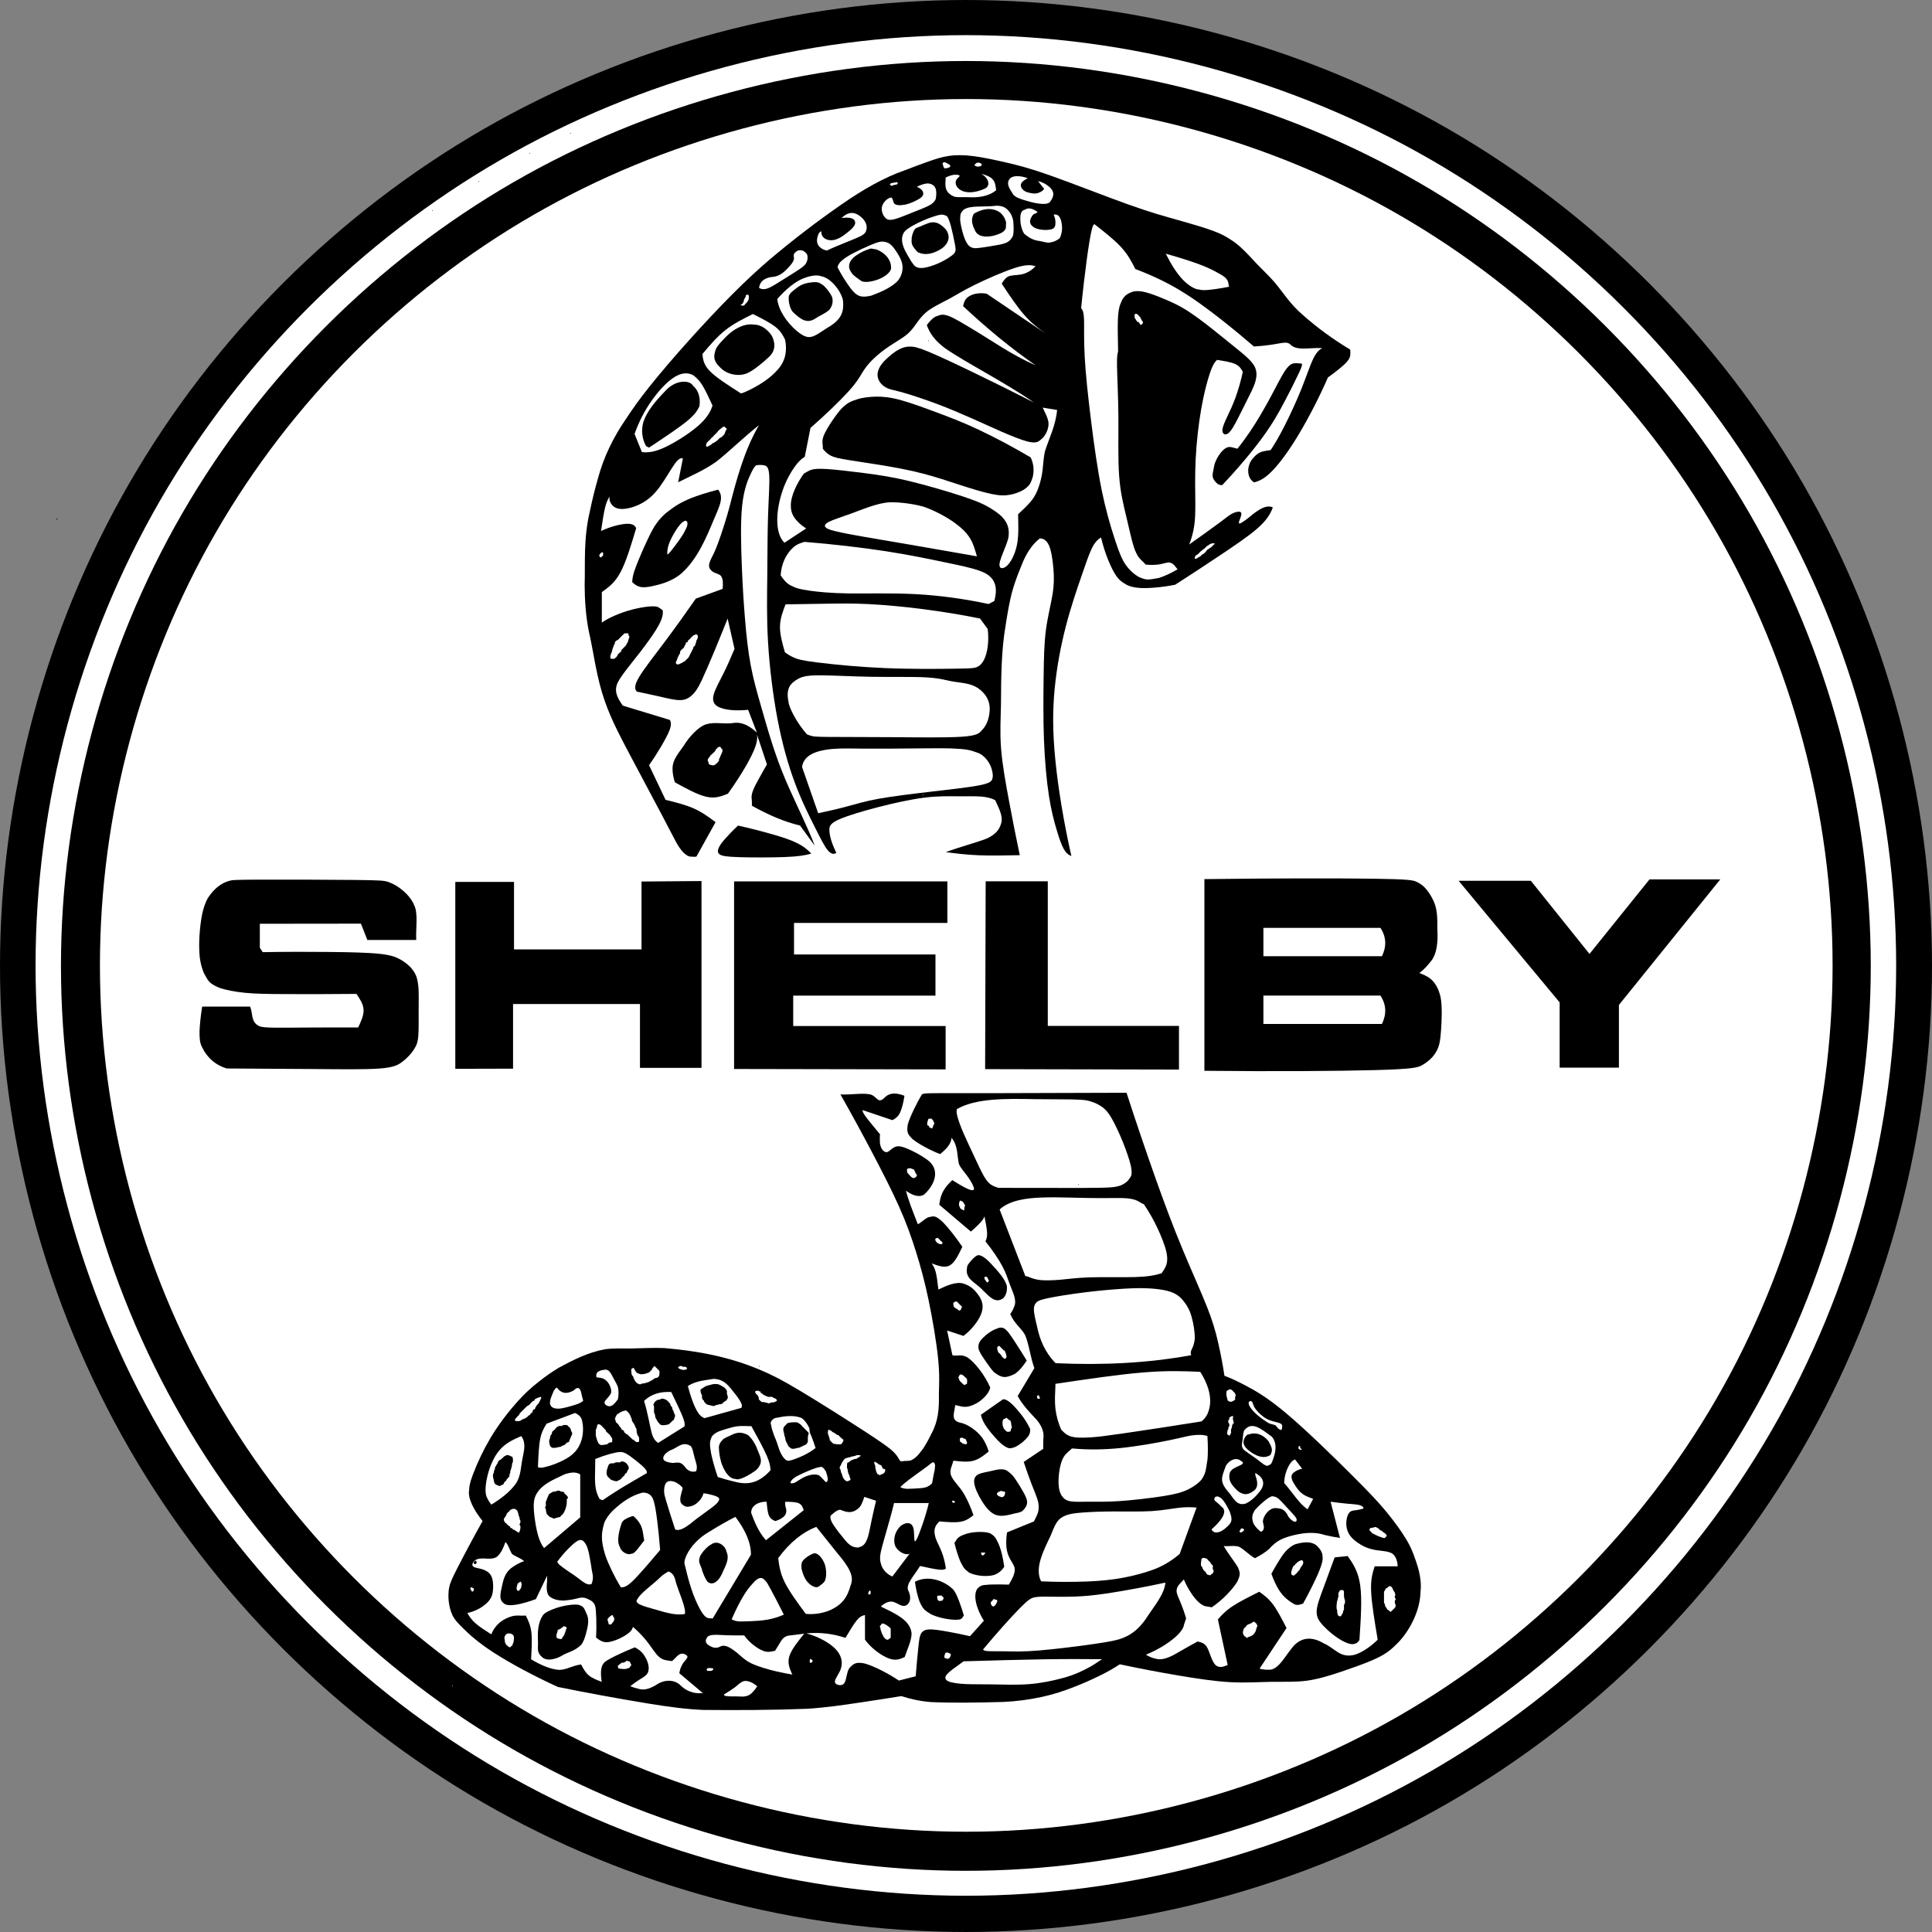 <?xml version="1.0" encoding="UTF-8"?><svg id="Ebene_1" xmlns="http://www.w3.org/2000/svg" viewBox="0 0 2279.41 2279.41"><rect x="0" y="0" width="2279.41" height="2279.41" fill="#808080" stroke="none"/><defs><style>.cls-1{fill:#fff;}.cls-1,.cls-2{fill-rule:evenodd;}</style></defs><path class="cls-2" d="M1709.56,152.69c172.2,99.41,317.76,244.97,417.16,417.16,99.43,172.2,152.69,371.03,152.69,569.85s-53.27,397.67-152.69,569.85c-99.4,172.2-244.96,317.76-417.16,417.16-172.17,99.43-371,152.69-569.85,152.69s-397.65-53.27-569.85-152.69c-172.19-99.4-317.75-244.96-417.16-417.16C53.28,1537.38,0,1338.56,0,1139.71s53.28-397.65,152.69-569.85c99.41-172.19,244.97-317.75,417.16-417.16C742.07,53.28,940.89,0,1139.72,0s397.67,53.28,569.84,152.69Z"/><path class="cls-1" d="M1688.34,188.5c165.82,95.74,306.01,235.92,401.76,401.75,95.73,165.83,147.03,357.32,147.03,548.8s-51.3,382.96-147.03,548.78c-95.76,165.84-235.93,306.03-401.76,401.76-165.84,95.76-357.33,147.05-548.8,147.05s-382.97-51.3-548.79-147.05c-165.83-95.73-306.01-235.91-401.75-401.76-95.74-165.82-147.05-357.3-147.05-548.78s51.31-382.97,147.05-548.8,235.92-306.01,401.75-401.75c165.83-95.73,357.32-147.04,548.79-147.04s382.96,51.31,548.8,147.04h0Z"/><path class="cls-2" d="M1673.36,215c161.32,93.14,297.64,229.47,390.77,390.78,93.15,161.3,143.04,347.56,143.04,533.82s-49.91,372.5-143.04,533.81c-93.12,161.29-229.45,297.64-390.77,390.77-161.32,93.15-347.55,143.04-533.82,143.04s-372.5-49.91-533.81-143.04c-161.3-93.12-297.66-229.47-390.77-390.77-93.14-161.32-143.04-347.58-143.04-533.81s49.91-372.52,143.04-533.82c93.12-161.3,229.46-297.64,390.77-390.78,161.3-93.12,347.55-143.03,533.81-143.03s372.52,49.89,533.82,143.03h0Z"/><path class="cls-1" d="M1651.08,253.79c154.42,89.17,284.96,219.69,374.13,374.13,89.14,154.43,136.92,332.75,136.92,511.06s-47.78,356.63-136.92,511.05c-89.17,154.44-219.69,284.98-374.13,374.13-154.44,89.17-332.75,136.95-511.07,136.95s-356.63-47.78-511.05-136.95c-154.43-89.14-284.97-219.68-374.13-374.13-89.17-154.42-136.93-332.73-136.93-511.05s47.78-356.63,136.93-511.06c89.17-154.43,219.69-284.96,374.13-374.13,154.42-89.15,332.73-136.95,511.05-136.95s356.62,47.79,511.07,136.95Z"/><path class="cls-2" d="M673.05,157.43c.1.06.57,1.12.66-.66-.56-.26-.86.32-.66.66ZM624.74,181.04c.1.06.57,1.1.66-.66-.57-.26-.87.32-.66.66ZM907.97,306.26c-14.19,12.14-27.85,24.8-43.63,40.62s-33.67,34.82-51.17,54.32c-17.5,19.48-34.59,39.47-46.87,54.85s-19.74,26.16-27.07,37.18c-16.1,23.24-27.08,46.5-33.63,70.79-3.66,12.67-6.83,25.48-9.49,38.4-7.98,33.38-5.49,61.3-6.33,87.86.05,17.47,1.31,36.69,5.02,55.06,1.06,4.49,2.05,8.99,4.03,19.65,1.97,10.66,4.94,27.47,8.62,41.89,3.67,14.41,8.04,26.45,12.97,37.9s10.4,22.36,21.79,43.97c11.4,21.61,28.72,53.92,38.83,73.06,10.12,19.16,13.01,25.14,16.19,30.87,5.29,10.06,12.24,18.47,18.65,18,2.4.27,4.1.27,5.76-.03l22.61-40.67c-7.9-5.88-15.81-11.74-25.65-16.13s-21.62-7.3-33.38-10.22l-19.48-40.85c4.73-6.63,9.14-13.49,13.53-20.86,4.4-7.38,8.78-15.28,10.82-20.86s1.73-8.86.25-11.65l-55.58-16.91c-7.48-10.53-10.43-18.07-5.71-27.72,5.45-10.7,23.86-31.17,36.55-49.29,6.21-8.65,10.74-15.73,13.36-21.35,2.63-5.62,3.35-9.74,3.03-13.86-1.35-1.29-2.86-2.4-4.5-3.29-3.26-3.19-17.77-1.31-31.28,2.1-8.12,2.09-15.64,4.86-21.62,7.5-5.97,2.62-10.4,5.08-14.54,7.98v-36.04c7.6-5.36,15.2-10.7,21.94-23.24,6.76-12.55,12.66-32.31,18.56-52.05-2.78-7.2-12.97-5.62-22.62-3.45-6.48,1.59-12.78,3.82-18.81,6.68,1.53-10.36,3.06-20.73,4.72-27.51s3.46-9.99,5.27-13.18c-.86,5.84,2.66,12.39,9.93,14.19s18.34-1.1,27.24-5.76c8.9-4.64,15.63-11.02,22.22-20.03s13.06-20.66,17.56-26.9c4.53-6.24,7.09-7.08,9.64-6.56l-5.58,28.3c15.02-7.67,29.96-13.71,44.85-24.24,15.68-12.27,32.44-29.01,50.44-43.06-17.47,29.96-26.55,64.3-35.06,97.61-3.91,14.27-8.41,28.37-13.5,42.27-3.7,9.82-5.84,13.54-7.57,17.08-1.74,3.54-3.07,6.9-2.65,9.77.43,2.87,2.62,5.23,5.46,6.72,2.84,1.5,6.33,2.13,8.25,4.03,3.26,3.75,2.56,10.61,2.27,15.55l-31.66,11.52c-11.69,16.73-23.5,33.37-35.77,49.75s-25.01,32.5-31.08,42.64-5.43,14.31-2.81,17.29c9.34,2.01,18.7,3.93,27.77,6.02,9.07,2.09,17.85,4.33,24.28,4.01,6.45-.32,10.54-3.23,13.94-6.6,3.4-3.39,6.08-7.25,10.41-16.28,8.62-18.38,21.24-49.44,30.79-73.27l8.11,35.73c-4.1,9.86-8.38,19.65-13.11,29.13-4.73,9.47-9.95,18.65-11.59,25.23-1.65,6.59.29,10.6,4.23,13.22,8.51,5.2,23.63,5.62,36.52,4.29l10.35,26.9c-11.24-10.49-20.53-12.8-28.9-11.18-10.04,1.3-21.22-1.62-30.75,1.31-9.42,2.79-20.65,15.33-26.6,25.24-9.87,13.51-13.79,19.04-13.24,29.1.19,4.27,1.13,9.34,2.72,14.16,13.55,7.47,27.12,14.93,37.56,17.16s17.74-.78,25.06-3.77c7.94-11.04,15.33-22.48,20.91-32.1s9.35-17.43,11.44-23.4c2.09-5.95,2.49-10.06,1.96-14.1l11.7,35.1c-3.26,5.58-6.39,11.21-9.49,16.83-4.99,9.12-9.91,17.68-8.4,24.47.17,2.5.17,4.98.14,7.44,19.56,10.97,38.55,19.1,56.81,23.36l17.33,23.83c-7.5-20.22-21.67-48.13-34.14-76.92-13.07-30.66-20.91-58.69-29.55-88.78-4.36-15.25-8.75-30.63-11.89-47.4s-5.06-34.93-6.64-53.85-2.83-38.62-3.8-62.5-1.69-51.97.36-71.59c2.04-19.62,6.84-30.8,9.96-37.4s4.55-8.64,6.38-10.3c3.03-.66,6.24-.66,9.21-.14,2.97.52,5.72,1.54,6.38,11.39.67,9.84-.74,28.51-1.4,49.58s-.6,44.59-.86,68.88c-.26,24.29-.83,49.35.87,78.48,1.7,29.12,5.69,62.29,11.24,91.45,5.56,29.14,12.67,54.25,20.69,75.59,8,21.34,16.9,38.88,23.6,52.2,6.72,13.33,11.26,22.45,15.24,27,3.99,4.57,7.46,4.57,9.81,2.7-3.92-8.08-8.11-18.2-8.24-27.53.12-4.05,1.49-7.39,11.18-11.76,9.69-4.38,27.7-9.79,46.64-14.67s38.79-9.23,54.88-11.21c16.08-1.98,28.39-1.58,39.21-1.53,10.83.05,20.17-.23,27.29.32,7.09.56,11.96,1.97,16.47,4.22,3.83,8.48,8.37,16.69,7.7,24.76-1.54,6.9-4.05,14.32-17.81,20.62-12.2,4.8-31.31,9.69-48.12,15.95,12,1.56,24.01,3.1,38.55,3.7,14.54.6,31.62.25,48.69-.1-4.46-21.05-8.56-42.16-12.62-63.68-4.03-21.5-7.98-43.4-9.45-62.41-1.47-19.01-.43-35.16-.1-51.44.18-30.93.23-63.03,5.45-93.42,2.18-14.36,4.71-28.09,7.15-37.81,4.97-18.08,8.85-26.02,13.83-38.48,2.5-5.62,5.5-10.89,8.72-15.34,3.24-4.44,6.72-8.04,10.61-11.1,4.23-.16,8.29,2.13,11.05,8.66,2.76,6.52,4.25,17.3,5.05,27.07s.88,18.51-1.01,30.17c-1.88,11.65-5.72,26.2-7.83,42.05-2.08,15.86-2.41,33.03-2.71,55.13-.27,22.1-.56,49.14.4,74.33s3.11,48.55,5.9,66.43,6.19,30.27,9.14,40.15c2.94,9.87,5.45,17.22,8.18,22.11s5.68,7.33,9.14,8.61c-9.07-40.04-15.71-80.67-18.97-113.76-3.27-33.07-3.19-58.6-.71-84.1s7.39-51.02,13.27-73.66c5.85-22.65,12.7-42.41,17.99-57.82s9.04-26.46,12.54-33.66c3.54-7.2,6.84-10.56,10.89-12.79,2.05,8.81,4.81,17.44,7.98,25.45,3.19,8.02,6.81,15.4,10.18,20.16,3.4,4.77,6.51,6.93,9.96,8.91,7.98,5.46,20.89,5.71,34.81,4.59,8.11-.65,16.39-1.78,24.55-3.45,17.86-11.39,35.51-23.09,52.49-34.42s33.25-22.28,43.95-31.54c10.66-9.25,15.71-16.8,18.74-25.21-7.81-3.9-18.16,3.27-28.07,11.7-5.07,4.03-9.96,7.48-11.45,7.21-1.49-.27.43-4.27,1.52-7.44,1.09-3.18,1.36-5.54-.56-6.24-1.89-.7-5.98.27-9.47,2.05s-6.41,4.4-14.75,10.61c-11.87,8.74-23.84,17.34-35.9,25.81,2.77-6.96,4.74-14.22,5.85-21.63,1.17-7.56,1.44-15.54,1.36-28.44-.1-12.9-.56-30.75.4-50.44s3.37-41.18,6.56-59.36c3.16-18.16,7.12-32.98,10.21-42.2,3.11-9.21,5.4-12.8,8.46-15.72,8.29,1.3,16.56,2.61,21.63,4.97s6.94,5.78,8.79,9.21c-2.23,10.3-5.11,20.44-8.64,30.36-3.24,8.88-6.69,15.97-9.81,22.58-3.09,6.6-5.85,12.71-5.63,16.61.23,3.89,3.42,5.56,6.94,2.84,3.54-2.72,7.42-9.87,11.08-16.99,3.67-7.12,7.09-14.24,11.17-22.3,7.04-14.29,16.98-30.28,6.33-43.22-4.15-5.63-10.92-11.08-19.35-17.89-15.78-12.55-38.4-31.85-58.09-44.55-9.12-5.76-17.2-9.45-25.49-12.96-8.29-3.51-16.77-6.82-23.28-8.47s-11.05-1.63-14.85-.7c-10.71,3.36-12.52,8.92-15.12,15.25-1.39,4.07-2.33,8.95-2.66,17.78-.32,8.85-.08,21.63.1,28.75.18,7.11.26,8.55-.13,10.08s-1.19,3.16-1.01,15.54c.21,12.37,1.44,35.5,1.65,59.86s-.61,49.93.86,69.91c1.44,19.97,5.14,34.33,8.46,48.31s6.25,27.55,8.85,35.64c4.86,14.58,8.82,14.63,13.93,20.89,5.4.62,10.86.54,16.24-.23,4.84-.8,8.79-2.4,11.65-2.23,5.24.66,7.5,5.49,9.83,8.07-7.83,4.63-16.24,8.44-22.17,10.22-14.29,2.7-15.15,2.28-23.49-1.17-4.6-2.52-10.76-7.63-15.41-14.19-4.63-6.55-7.76-14.55-12.36-28.43-6.46-19.25-11.76-38.88-15.86-58.77-5.16-25.11-9.38-55.55-12.89-83.86s-6.33-54.49-7.42-74.76c-1.12-20.26-.48-34.63-.74-43.27-.27-8.64-1.47-11.56-3.45-13.97,2.13-21.3,4.66-42.53,6.81-58.44,2.18-15.9,4.01-26.43,5.34-32.39s2.2-7.29,3.48-8.25c11.85,9.29,23.73,18.57,31.76,27.39,8.05,8.83,12.31,17.2,16.54,25.58,24.62,9.36,45.12,19.49,67.05,34.29,22.7,15.47,48.71,36.32,72.93,57.14,6.97-.4,13.91-1.12,20.82-2.14,6.56-1.02,12.62-2.41,16.32-2.4,3.7.03,5.05,1.47,6.46,2.81,8.05,7.08,22.11,2.79,36.96,3.62-4.1,2.23-7.44,5.63-11.24,13.84s-8.05,21.24-13.9,35.68c-5.9,14.38-12.37,28.51-19.4,42.37-6.13,12.06-10.95,20.32-16.24,28.3-6.96,1.65-13.23.49-20.49,9.27-4.51,4.53-7.65,13.1-5.29,20.95,1.06,3.61,3.29,6.34,6.16,8,7.37-1.84,14.06-5.69,22.65-14.84,8.61-9.14,19.13-23.55,30.45-42.48,12.68-21.44,24.03-43.63,33.99-66.46,4.41-3.07,8.66-6.34,12.79-9.69,7.42-5.9,13.63-11.83,13.55-16.93.28-2.09.26-4.21-.05-6.29-19.77-11.78-38.4-25.38-55.65-40.61-15.81-13.64-22.32-25.43-33.84-39.08-6.16-7.08-13.83-14.29-20.22-20.91-12.79-13.83-21.15-22.89-31.41-29.17-5.1-3.37-10.47-6.55-20.84-10.39-10.39-3.83-25.81-8.33-41.39-12.7-15.58-4.38-31.36-8.62-58.26-18.24s-64.95-24.59-90.66-33.73c-25.71-9.16-39.09-12.48-52.74-15.65-13.63-3.18-27.53-6.19-39.06-7.7-24.47-3.15-36.47.31-53.44,6.24-8.94,3.15-19.49,7.13-29.93,11.15-21.62,7.55-46.86,21.44-73.32,39.99-29.08,20.18-57.18,41.73-84.2,64.6h0Z"/><path class="cls-1" d="M1115.61,191.82c1.63.34-.43-.14,4.9,2.62-.93.31,4.15,2.17-3.71,4.05-2.01-.73-2.68,2.96-4.75-5.73.16-.64,1.57-1.98,3.55-.93ZM1157.33,192.85c-.1.08,2.66,1.13-.51,3.33-.79-.14-3.96,1.57-6.99-1.1-.3-1.18.64-1.14,2.31-2.89.96.01,2.28-1.08,5.19.66h0ZM1175.32,224.39c-9.6,8-22.4,8.92-33.97,8.22-5.71-.05-11.14.31-14.95-.43-13.11-5.02-11.08-14.11-10.64-22.72,3.35-1.76,7.06-2.96,10.14-3.29,9.79-.25,5.5,2.35,3.85,4.28-2.79,2.33-3.55,7.3.92,11.79,6.85,6.42,19.45,5.99,32.42-.21,7.09-5.11.16-15.04-6.06-17,4.71.89,9.4,2.79,12.17,4.76,5.53,4.25,5.12,9.3,6.11,14.6h0Z"/><path class="cls-2" d="M626.88,208.97c.1.06.57,1.12.66-.66-.56-.26-.86.31-.66.66Z"/><path class="cls-1" d="M1205.72,214.99c-3.98,5.37,1.75,11.23,8.18,12.3,2.68.73,5.95,1.31,8.85.87,2.5-.44,4.87-1.46,6.91-2.97,1.49-1.08,1.95-1.76,2.13-2.54l-7.12-8.98c3.37.77,6.59,2.09,9.45,3.9,11.08,7.26,10.08,13.37,4.63,20.76-2.08,2.33-6.89,2.53-11.65,2.04-3.13-.3-6.23-.85-9.27-1.63-4.15-1.03-8.25-2.22-12.31-3.55-5.72-2.18-6.99-2.53-10.16-5.65-1.47-3.61-10.69-12.87-3.01-19.64,4.03-3.15,12.7-2.46,20.26.4-2.57,1.12-4.91,2.71-6.9,4.7h0Z"/><path class="cls-2" d="M564.61,214.34c.1.06.57,1.12.65-.66-.18-.08-.47-.09-.61.04-.14.14-.13.44-.04.62Z"/><path class="cls-1" d="M1058.55,215.39c.18.53.48-.54.73,1.14-.93-.04,1.26,1.1-5.19,1.8-.27.34-2.37,2.14-4.29-.89,1.15-1.54,1.84-1.41,7.51-2.33.01-.34.78-.92,1.25.29h0ZM1104.04,234.69c-.92,2.33-2.92,4.57-5.37,6.28-5.77,3.79-16.41,7.28-27.48,11.91-6.5,2.62-13.14,5.27-17.63,6.16s-6.84.04-8.7-1.69c-3.63-3.51-5.77-9.84-3.84-15.01,2.27-5.53,7.22-9.16,11.01-9.35.71,1.37,1.39,2.78,1.87,4.33.65,5.77,8.11,5.28,15.2,3.84,4.68-1.12,9.35-3.31,12.63-5.03,7.29-3.71,8.61-6.54,6.91-10.44-1.17-2.1-3.99-4.27-6.95-5.23,4.31-2.44,9.35-3.94,12.97-4.07,11.78,1,10.34,11.58,9.38,18.3h0ZM1195.46,260.86c.4,5.91.88,11.57-.27,17.2-3.62,7.83-8.85,8.91-15.15,10.47-7.04,1.08-18.77,3.63-28.91,4.31-4.05-.05-7.02-1.36-9.45-4.59-2.44-3.24-4.36-8.42-5.91-13.94-1.54-5.54-2.74-11.43-2.98-15.11.21-6.68.23-7.95,4.2-11.79,7.51-5.5,24.1-2.79,38.91-4.73,5.93.29,10.87.97,16.11,8.79,1.74,2.8,2.98,6.23,3.46,9.4h0ZM1224.11,250.02c-1.85,3.05-4.73.34-7.76,7.25-1.41,2.89-2.23,6.81,2.68,10.38,3.4,2.79,11.7,4.37,19.03,3.37,7.95-1.02,7.02-5.55,7.17-9.82-.19-2.77-.92-5.48-2.15-7.96,7.04-1.53,8.96,6.21,9.65,11.43.91,7.28-.4,11.56-2.1,15.84-2.02,2.44-7.25,5.03-11.43,5.43-2.18,1.1-6.72-.35-11.85-1.43-7.73-1.04-11.93-3.02-18.85-8.59-2.58-3.75-3.67-8.18-4.46-12.85-.4-6.93-.99-14.58,5.27-15.68,4.18-3,9.43-1.08,14.8,2.63Z"/><path class="cls-2" d="M1148.58,252.75c-2.56,5.59-2.54,10.41,1.47,18.61,3.24,7.92,12.36,8.78,20.75,7.03,4.66-.95,8.82-2.65,11.32-4.02,6.78-4.11,3.96-7.9,4.97-11.31-.64-3.85-2.41-7.42-5.07-10.27-3.42-4.33-11.48-7-18.66-5.93-3.85.49-7.37,1.82-9.88,2.93-2.54,1.08-4.06,1.97-4.89,2.96ZM509.84,248.7c.1.06.57,1.12.66-.66-.57-.26-.86.32-.66.66Z"/><path class="cls-1" d="M1016.35,278.11c-8.99,4.63-26.77,10.73-40.65,17.44-4.62-.61-9.21-3.62-10.92-7.46-1.71-3.84-.54-8.52.61-11.3,1.15-2.79,2.3-3.67,3.62-3.85-.51,9.48,10.06,12.24,17.39,9.48,4.19-1.31,7.7-3.7,11.43-6.54,5.6-4.46,13.35-10.1,10.54-15.52-1.98-3.89-9.22-4.05-15.54-3.05,6.42-6.24,13.83-9.26,23.22-1.15,5.07,4.25,7.6,10.16,6.08,15.24-.54,2.3-1.6,4.34-5.78,6.71h0ZM1126.55,287.77c1,5.41,1.04,6.98.65,8.48-.4,1.5-1.23,2.97-4.51,5.46-4.81,3.5-9.97,6.47-15.41,8.88-6.39,2.83-13.44,4.97-18.12,5.53-9.21.62-10.13-2.37-14.15-7.81-3.24-6.36-14.05-19.97-9.83-31.4.79-2.02,1.66-3.89,5.24-6.56,3.58-2.67,9.86-6.16,16.52-9.18,5.87-2.68,11.92-4.96,18.11-6.82,7.74-2.17,8.57-.73,12.23.66,1.74,2.79,3.05,5.8,4.68,11.95s3.59,15.4,4.59,20.82h0Z"/><path class="cls-2" d="M1075.7,280c-.39,6.84-1.14,8.99,7.04,17.5,8.64,4.18,18.52,2.37,29.08-4.79,7.13-5.6,10.35-13.66,3.84-22.31-13.53-14.36-20.38-6.37-34.86-1.32-2.74,2.06-4.33,6.82-5.1,10.92h0ZM513.17,279.89c0,.53,4.33-.22.06-.69-.34.16-.34.51-.06.69Z"/><path class="cls-1" d="M1059.59,330.83c-7.29,8.3-20.82,13.94-31.65,17.98-12,2.72-16.86,1.18-24.6-8.94-5.72-7.78-10.82-16-15.25-24.58.65-2.8,2.14-5.36,5.46-8.2,7.02-5.97,20.22-12.18,31.21-16.95,5.71-2.5,11.21-4.86,15.65-5.14,8.85-.09,12.84,5.17,17.99,13.13,2.62,4.11,5.76,9.47,6.37,15.43.6,5.95-1.36,12.52-5.17,17.26h0Z"/><path class="cls-2" d="M1003.32,308.25c-3.28,6.67-.99,10.57,2.74,15.43,2.68,2.65,6.99,5.69,9.84,7.65,4.01,2.76,14.84.82,22.8-2.75,7.94-3.7,13.48-9.16,12.58-13.61-.05-6.19-4.32-15.64-17.44-20.75-5.71-.51-3.89-1.28-7.33-.78-6.22,1.93-12.1,4.84-17.39,8.64-2.24,1.74-4.2,3.82-5.8,6.16h0Z"/><path class="cls-1" d="M944.47,316.75c-6.95,4.77-19.83,12.68-29.73,18.82-7.07,4.16-13.09,7.76-19.18,4.09,1.26-10.22,10.54-12.7,17.41-13.07,6.64-1.08,11.79-4.99,17.17-10.95,3.81-4.12,7.52-8.43,6.45-12.48-.06-1.89-1.26-3.83,4.4-7.38,3.28-1.29,7.02-.39,9.35,2.26,2.72,1.66,3.4,6.93,1.1,11.71-1.22,2.45-3.09,4.28-6.96,7ZM1445.51,327.47c4.63,4.37,3.45,7.61,4.63,10.82-10.13,2.04-20.47,3.51-26.39,3.9-5.9.39-7.39-.3-9.14-.65-3.35.22-11.32-3.49-18.77-11.22-8.51-8.86-14.75-19.82-20.44-31,13.96,3.88,27.82,8.27,37.34,11.72,9.55,3.46,14.77,5.97,19.91,8.61,5.11,2.65,10.16,5.41,12.87,7.81ZM1185.81,329.13c-1.49,1.69-2.87,3.53-3.96,5.53,9.07,13.68,18.16,27.35,26.8,37.18s16.85,15.78,25.06,21.74l-69.58-47.03c-4.23-.83-8.58-.83-12.81-.01-3.52.65-6.85,2.09-9.73,4.22-4.02,3.48-4.33,7.06-5.36,10.39,28.83,26.94,57.38,50.35,85.65,69.88-29.1-12.81-48.87-27.42-75.26-43.23-9.43-5.73-18.94-11.35-24.94-14.05-10.53-4.45-12.37-1.85-17.78-.27-4.54,2.46-7.74,6.5-10.44,10.08,3.46,9.73,9.53,18.35,21.57,27.3,25.46,17.64,68.73,39.12,104.87,64.04-23.71-12.1-47.56-23.93-71.54-35.5-22.17-10.71-41.78-19.88-53.85-24.84-12.06-4.94-16.59-5.67-20.76-5.65-8.11-.36-16.5,4.29-25.24,12.15-11.71,9.83-16.94,20.53-10.13,30.15,2.01,2.75,5.14,5.4,9.13,7.04,3.98,1.65,8.82,2.31,18.88,5.19,10.05,2.88,25.36,7.96,39.99,13.49,27.94,10.51,52.19,22.28,75.63,32.52,11.17,4.85,22.65,9.42,29.82,11.35,12.11,3,13.71.14,19.18-4.86,4.12-5.27,6.99-12.32,5.82-18.69-1.12-5.75-4.46-11.7-6.64-16.34l17,2.78c-1.62,18.31-9.49,33.5-14.16,48.25-1.89,7.42-2.08,15.55-3.03,23.07-.83,6.86-2.41,13.61-4.71,20.13-2.02,5.71-4.38,10.23-7.29,14.19-5.42,7.13-11.78,12.48-16.82,17.38.1,17.09,2.13,34.27-6.76,51.88-2.26,4.34-5.02,8.24-8.08,10.26-3.03,2.01-6.38,2.17-6.99-1-1.44-5.88,7.73-22.09,10.53-33.94,1.22-10.67-1.04-17.04-8.05-24.55-3.85-3.77-9.96-8-16.56-11.69s-13.71-6.85-30.15-12.26c-20.83-6.81-41.91-12.83-63.19-18.05-20.95-4.98-37.07-7.28-53.46-9.38s-33.06-3.99-43.31-4.64c-17.48-1.01-19.12,1.09-26.78,5.43-7.82,10.89-15.84,26.47-15.32,38.65.1,4.05.88,8.29,3.9,12.88,3.01,4.59,8.25,9.55,14.16,13.19l-25.64,16.85c-11.61-11.31-10.26-38.07-2.06-61.88,4.06-11.78,9.52-21.17,14.01-27.5s7.98-9.61,12.06-12.02l6.74-34.06c17.89-15.65,35.06-32.27,45.06-43.33,9.99-11.08,12.8-16.59,15.94-21.72,3.15-5.14,6.64-9.91,11.95-15.19,6.18-6.02,12.91-11.45,20.1-16.21,7.65-5.12,15.86-9.57,21.58-14.57,10.41-9.1,12.66-19.88,26.9-29.19,6.29-4.16,14.67-8.03,22.67-12.4,7.99-4.37,15.62-9.26,29.29-16.03,13.66-6.77,33.38-15.41,46.46-19.73,13.05-4.32,19.45-4.32,25.51-2.46-3.74,4.22-8.57,7.35-13.96,9.03-5.32,1.57-11.17,1.44-14.92,2.15-2.74.38-5.24,1.77-6.99,3.92h0ZM994.61,354.53c1.09,12.17-.79,22.04-17.94,31.88-9.36,5.75-16.43,12.09-23.41,11.21-3.7-.47-8.08-2.8-13.26-7.19-11.52-9.64-21.74-24.71-22.94-37.7,10.4-11.72,21.24-20.65,31.05-24.41,7.87-3.03,15.65-4.55,21.58-2.14,3.93.57,11.06,4.42,17.92,13.67,3.36,4.58,6.04,9.9,6.99,14.68h0Z"/><path class="cls-2" d="M937.03,342.01c-2.85,2.81-3.37,1.71-6.21,6.76-1.04,3.99.31,15.43,5.27,19.96,10.01,9.39,17.02,13.44,27.05,6.32,4.32-2.92,9.64-4.72,15.11-9.27,5.01-6.11,4.46-11.8,3.4-15.5-1.3-2.92-4.41-7.86-9.71-13.22-5.11-3.53-5.42-3.63-9.05-4.22-4.6-.05-11.88.73-17.83,3.61-3.03,1.54-6.1,3.96-8.02,5.56h0Z"/><path class="cls-1" d="M883.18,353.98c-.67-.3-.31,1.75-3.93,4.67-.95.87-.29,2.92-5.55,1.41,0-.89,3.06-.35,4.12-6.25.12-1.48.14.19,2.13-4.32.51-.29-1.48-1.87,2.78-1.75,1.27,1.5.64,2.89.45,6.24h0ZM926.26,400.69c2.43,12,1.1,24.28-8.29,34.97-4.18,4.93-9.77,9.83-15.94,14.1-6.16,4.27-12.9,7.9-17.6,10.25-4.7,2.33-7.37,3.4-10.12,4.18-14.54-9.23-29.07-18.47-36.67-26.21-7.6-7.74-8.26-14.02-8.92-20.27,8.48-10.09,16.98-20.19,26.9-28.07s21.28-13.51,32.64-19.17c10.17,5.1,20.34,10.19,26.67,15.24,6.34,5.03,8.83,10.01,11.32,14.99h0Z"/><path class="cls-2" d="M845.07,410.84c-3.76,9.23-3.74,15.41,5.75,23.79,8.05,7.78,22.05,9.92,31.63,5.3,3.81-1.82,8.18-4.9,12.41-8.18,4.23-3.28,8.31-6.74,11.28-9.64,10.43-8.64,7.91-19.39,4.47-25.93-4.42-6.91-12.54-13.36-20.91-13.16-9.49-1.7-23.03,3.03-35.67,16.96-3.64,3.72-7.12,7.56-8.98,10.86h0ZM1095.06,402.26c.1.06.57,1.12.66-.66-.57-.27-.86.31-.66.66ZM1468.18,518.62c-3.42,4.7-5.8,7.79-8.26,10.8-6.23-1.48-9.2-3.32-13.55-.82-5.37,2.71-12.39,13.31-14.03,21.56-.8,8.35-5.07,12.43,4.07,20.66,1.67,1.03,3.59,1.57,5.55,1.56,18.44-19.45,35.72-40.04,47.92-56.78,12.18-16.74,19.27-29.64,26.17-42.79,5.93-11.18,11.6-22.49,17-33.93,3.35-7.35,3.35-8.66,2.84-9.87-8.72-.74-12.49-2.24-19.64,8.13-4.36,6.5-10.21,18.34-16.45,29.92-5.75,10.77-11.83,21.35-18.24,31.74-4.23,6.77-8.69,13.38-13.4,19.82h0Z"/><path class="cls-1" d="M840.66,478.47c-2.72,8.52-7.76,16.13-18.07,24.88-10.32,8.74-25.93,18.61-37.7,24.16s-19.73,6.81-27.56,5.85l-8.66-21.34c4.88-14.07,11.8-27.47,20.25-39.45,8.44-11.97,18.39-22.53,27-27.82,8.6-5.28,15.84-5.28,21.78-2.17,3.33,2.61,6.67,5.21,10.49,11.18,3.83,6.01,8.16,15.36,12.48,24.71h0Z"/><path class="cls-2" d="M759.22,497.42c-2.96,9.64-1.88,20.07,3.01,28.9l3.49,1.79c17.44-11.57,34.88-23.14,44.78-31.24s12.28-12.75,14.66-17.39c1.12-7.19.49-17.63-7.5-24.34-3.71-6.99-20.61-7.55-32.81,6.23-12.01,12.36-21.46,23.89-25.63,36.07ZM971.84,513.9c-3.01,8.26-.56,10.52-1.13,15.37,1.97,2.7,4.4,5.05,7.17,6.96,2.78,1.91,5.89,3.4,16.3,5.34,19.96,3.66,62.7,8.68,95.16,17.29,15.27,3.97,28.78,8.6,42.45,13.03,13.67,4.45,27.5,8.73,37.6,10.86s16.48,2.1,22.62.91c5.5-1.07,10.79-3.01,15.68-5.75,8.56-5.89,8.34-8.91,10.52-14.31,2.19-7.99,1.4-16.51-2.23-23.96-20.17-11.93-40.87-22.94-62.03-33.01-18.55-8.7-33.67-14.4-48.99-20.12-15.3-5.71-30.8-11.41-42.89-14.66s-20.79-4.02-28.62-3.89c-7.83.13-14.84,1.17-19.74,2.4-10.92,3.42-13.03,4.46-19.86,10.62-3.62,3.67-8.03,9.52-12.19,15.73-4.15,6.2-8.04,12.76-9.82,17.16h0Z"/><path class="cls-1" d="M855.6,504.24c.45.47.08-.08,1.8,1.53.49,1.15-.16-.75-1.95,4.47-1.19,1.15,1.74.25-4.66,5.93-1.48.21-.84-.09-3.94,2.84-1.08,1.06.56,0-4.29,3.23-.1.97-1.31-.75-3.58,2.52-1.41.1-.09.21-4.14,2.13-.06.03-3.24,1.37-1.08-4.31.6-1.17-.57.92,2.88-3.03,1.06-.97-.14.57,2.88-3.03,1.37-.77-.09.4,3.22-3.23,1.56-.86.79-1.17,3.96-3.76.36-1.04-.89-.01,3.57-3.76,1.5-.48-.4-.6,3.58-2.35.73.12,1.14-.34,1.75.83ZM860.63,512.85c-.45,1.19-1.5-1.91,0,0Z"/><path class="cls-2" d="M764.06,636.54c-4.99,10.54-9.61,21.25-13.85,32.11-3.41,9.09-4.24,13.66-4.28,18.26,7.65,7.16,12.9,6.41,21.49,5.11,10.36-2.17,24.98-5.54,36.77-15.71,18.78-16.89,29.1-41.97,38.2-63.8,3.28-7.61,6.8-15.23,7.89-21.21,1.08-5.98-.26-10.32-3.06-13.61-12.32,3.13-24.49,7.03-32.68,10.32-15.17,6.48-19.69,10.39-28.66,17.16-4.19,3.57-7.93,7.63-11.15,12.09-3.36,4.64-6.23,9.84-10.65,19.26h0Z"/><path class="cls-1" d="M1136.89,625.58c10.01,9.88,12.32,19.29,15.71,30.8-27.15-4.81-54.3-9.56-79.13-13.81-24.81-4.24-47.29-7.98-62.55-10.73-15.27-2.76-23.32-4.54-28.53-5.98-5.23-1.44-7.6-2.56-8.65-4.12-1.04-1.58-.74-3.62,4.47-6.21s15.33-5.75,25.49-9.44c19.47-7.22,36.3-14.46,51.57-13.44,7.43.17,15.5,1.27,20.76,2.15,5.25.86,7.7,1.5,10.21,2.14,4.89.86,18.43,6.38,31.59,14.29,6.85,4.08,13.24,8.89,19.07,14.34h0Z"/><path class="cls-2" d="M66.48,612.77c0,.54,4.32-.21.05-.69-.32.16-.32.51-.05.69Z"/><path class="cls-1" d="M806.02,630.12c-2.83,4.7-7.25,10.73-10.35,14.82-3.11,4.09-4.9,6.24-6.08,7.5-1.17,1.26-1.71,1.6-2.32,1.8-.21-4.82.62-9.66,3.1-15.47s6.59-12.62,9.3-16.47c4.64-6.28,6.11-6.8,8.92-8,1.08-.04,1.93,1.06,2.36,1.97.66,3.64-1.1,6.98-4.93,13.85h0ZM1157.25,673.96c19.75,7.42,19.2,21.75,15.98,35.03l-6.89,3.63c-28.3-6.03-57.02-10.08-85.81-11.62s-57.64-.54-79.36-.86-36.29-1.91-45.23-3.15c-14.94-2.19-16.78-3.23-23.96-6.69-5.23-3.27-8.16-7.41-10.93-11.52.36-6.33,1.83-12.62,4.19-17.98s5.64-9.78,8.37-12.72c5.71-6.01,10.01-7.03,15.49-8.78,33.88,2.76,67.66,6.67,95.72,10.99,28.07,4.32,50.39,9.05,69.06,12.94,18.7,3.9,33.72,6.95,43.37,10.73h0ZM1432.99,641.68c-1.17,1.06,2.1-1.95-4.15,4.05-.21.65-1.78.49-3.57,2.52-.86.03-.83.22-3.06,3.2-.58.51.48-.79-2.31,2.18-1.49.49.26-1.13-4.28,3.22-1.39.29.1-.4-4.05,2.32-.35-.21-3.7,1.18-.99-3.59,1.32-.71,3.42-1.98,5.93-5.01.77-.42-1.06.82,3.96-3.03,1.32-.65.08.03,3.01-2.88.23-.65,1.8-.48,3.57-2.52,1.41,0-.18-.57,3.98-1.15.69,0,1.41-.06,1.75.08.34.1.29.43.21.62h0ZM711.37,655.73c-1.25.44-.99,1.18-2.85,2.17,1-.26-4.62-1.6,1.26-6.15.14.04,2.59-1.52,1.6,3.98ZM1156.32,729.77l8.99,12.4c.86,6.82.86,13.76.08,20.1-.77,6.34-2.33,12.07-4.51,16.32s-4.94,6.99-8.37,8.44c-3.45,1.45-7.51,1.62-25.99,1.89-18.49.27-51.4.64-83.08-.73-26.63-1.19-53.21-3.42-79.67-6.68-17.54-2.23-22.17-3.59-26.38-5.38-4.07-1.71-7.9-3.95-11.39-6.65-2.94-10.39-5.89-20.78-5.76-30.18.13-9.4,3.33-17.83,6.54-26.26,16.12-.32,32.26-.54,48.01-.78,15.77-.25,31.17-.49,50.4.47,38.65,2.04,87.61,8.13,131.14,17.04h0Z"/><path class="cls-1" d="M741.79,750.22c1.73.51.44,1.61-1.09,6.98-.14,1.52-.08-.16-2.3,4.31-.8,1.63,1.05-1.3-3.24,3.4-.44.99-.05-.48-1.98,1.96.01,2.7-1.57,2.19-3.93,5.01-.8.49-.18,2.22-3.55,4.49.25.99-2.2.97-4.94.84-1.21-1.73-1.08-3.18,1.36-8.91.19-2.08.45-2.05,2.49-8.05,2.24-.14-1.88-2.52,4.64-5.55,1.06-.97-.14.57,2.88-3.03.67-.06.65-.99,3.92-3.59-.26-.99,2.19-.97,4.94-.84.79.32.45,1.5.8,3.01h0ZM822.32,749.07c.62.05,2.17,1.62-.16,5.99-1.05.96-.08,1.28-2.15,6.45-.44,1.35-.05-.38-2,2.14-.36,1.74.65-.25-3.57,8.05-.56,0-.05.7-1.95,3.77-.34.86-2.11,1.85-4.66,4.85-2.26.19.93,0-6.45,3.24-.51-.26-1.66,1.65-3.96-.96-.32-2.28.53-1.22,2.14-6.76.53-1.25.18-.03,2.15-4.29,2.3-1.05-2.39-1.56,4.85-7.16.87-.54-.35-.23,2.52-4.64.54-.4-1.36-1.52,2.14-2.15.09-1.54.34-1.85,3.19-4.14.83-1.5.32-.47,3.41-3.58-.26-.71,2.09.08,2.58-1.45.54.01,1.04-.65,1.89.64ZM1142.53,807.03c6.11,1.53,10.89,4.09,14.8,7.48,8.77,7.78,11.19,16.67,10.18,25.45-.8,8.43-3.67,16.74-9.91,22.4-2.26,2.57-4.41,5.58-22.62,6.84-18.21,1.25-52.48.74-83.63.53-31.15-.23-59.18-.14-74.21-.29-15.02-.14-17.04-.51-19.08-1.02-2.05-.52-4.06-1.19-6-2.01-4.88-5.59-9.25-11.6-13.05-17.98-3.76-6.3-6.9-12.88-8.33-17.98-1.95-9.93-2.02-14.66,1.06-21.04,1.96-3.1,5.89-6.5,10.66-8.9s10.39-3.76,24.67-3.77,37.21,1.36,60.98,1.75,48.36-.19,64.1.66c15.73.83,22.59,3.1,29.74,4.47,7.13,1.37,14.54,1.87,20.63,3.4h0ZM851.32,883.37c.74-.42,2.1,2.79-.18,5.67.08,2.06.01-.87-2.14,5.62-2.3,1.05,2.37,1.56-4.85,7.15-.14-.3-1.66,2.96-7.89-.26-.25-.4-.16-2.67-1.25-4.14.05-1.6-.65-1.17,3.07-5.62-.08-1.12.47-.13,3.57-3.76.39-.16,1.6-.66,3.02-3.76.58-1.49-.39.8,2.5-2.71.47.48,2.26-2.39,4.14,1.82ZM1170.61,909.82c.91,3.94.99,6.73.1,9.31s-2.79,4.94-15.12,7.38c-12.36,2.44-35.19,4.97-57.82,7.6-22.63,2.63-45.07,5.38-61.23,8.31s-26.06,6.03-36.87,8.95-22.58,5.62-34.37,8.09l-19.03-54.58c.74-5.68,3.98-10.91,10.27-14.6s15.64-5.86,26.5-6.72c10.86-.86,23.24-.39,39.62-.27,16.38.12,36.78-.1,54.86-.27s33.81-.3,44.01-.04c18.77.75,22.26,1.63,32.07,5.2,8.74,3.19,15.51,13.19,17,21.63h0Z"/><path class="cls-1" d="M1089.36,938.08c-.1.06-.57,1.12-.66-.66.18-.08.48-.09.61.05s.13.43.05.61h0Z"/><path class="cls-2" d="M849.07,1008.05c2.66,1.85,8.24,2.76,22.79,3.23s38.09.49,53.84-.12c15.76-.62,23.73-1.88,31.5-4.05-4.81-5.23-10.59-9.49-17.02-12.54-7.21-3.57-16.29-6.6-28.16-10.03-13.65-3.92-27.42-7.43-41.28-10.52-5.93,5.53-11.56,11.39-15.47,15.87s-6.12,7.6-7.37,10.56c-1.23,2.96-1.49,5.75,1.17,7.59h0ZM1806.13,1039.18h-85.2l119.17,143.47v76.96h69.93v-73.94l119.57-148.14h-83.49l-70.8,87.93-69.18-86.29h0ZM238.28,1079.64c-2.67,14.63-4.23,33.11-2.66,49.43.89,7.52,2.88,14.33,4.99,19.09,4.98,8.64,5.27,12.01,18.62,17.43,6.85,2.36,17.98,4.57,30.18,5.77,12.2,1.19,25.49,1.39,47.53,1.49,22.04.1,52.84.1,83.64-.21,4.02,5.98,8.04,11.96,8.38,18.55.34,6.61-3.01,13.8-6.36,21.02-20.03,0-40.04-.03-58.69.1s-35.91.35-45.68.03c-9.75-.32-12.01-1.25-14.03-2.58-8.2-5.07-5.81-14.24-9.1-22.14h-56.57c-1.75,10.79-2.85,21.74-3.11,28.92-.1,15.1,1.53,16.06,5.46,23.58,2.32,3.75,5.9,8.37,10.51,12.11s10.23,6.64,16.19,8.38c35.55.3,71.09.4,102.94.66s60.01.64,76.72-.56c16.71-1.22,21.96-4.01,26.48-7.29,8.39-6.25,13.62-12.92,16.37-18.24,1.4-2.56,2.81-5.34,3.42-12.71.61-7.34.4-19.3.42-30.01s.25-20.19-.19-26.9c-1.1-12.44-3.1-16.87-9.14-24.14-3.63-3.76-7.81-6.95-12.4-9.47-5.1-2.85-10.97-5.2-24.47-6.63s-34.62-1.92-58.86-2.17c-24.23-.26-51.58-.26-78.92.22l-3.39-5.2v-28.29l119.28-.14,7.59,19.29h57.68c-.67-11.74,1.47-23.77-.54-35.41-1.26-5.62-4.22-11.04-7.94-15.62-7.5-8.95-16.87-14.93-25.23-17.68-4.2-1.32-8.43-1.82-38.29-2.14s-85.32-.48-114.03-.36c-28.7.12-30.66.53-32.71.97-6.04,1.41-16.71,4.81-27.33,21.02-2.79,5.07-5.16,11.93-6.76,19.79h0ZM606.45,1120.15v-79.66h-69.28v220.51l68.14-.17v-76.28h149.74v75.34h72.59v-220.42l-70.76.56v80.11h-150.42ZM1623.87,1262.48c42.94-1.17,48.79-2.97,53.73-5.6,11.27-6.48,16.42-13.77,19.35-21.28,1.6-4.31,2.44-9.25,3.22-20.17.8-10.92,1.57-27.79-.53-39.01-5.05-21.63-16.72-25.08-25.03-28.42,4.66-3.6,8.83-7.78,12.41-12.45,8.61-9.13,9.73-24.98,8.77-39.91.05-13.31.27-24.59-6.13-36.04-2.31-4.57-5.26-8.79-8.77-12.53-3.16-3.23-6.41-5.28-10.1-6.9s-7.87-2.84-49.62-3.44c-41.72-.6-121.01-.57-200.2.47v226.13c79.88.91,159.96.35,202.91-.84h0ZM1115.66,1261.69v-51.19h-179.81v-35.85h167.83v-48.56h-166.88v-37.21h180.93v-49h-251.64v221.33l249.58.48h0ZM1390.97,1261.89v-51.5h-154.78v-170.63h-73.28l-.64,221.63,228.7.51h0Z"/><path class="cls-1" d="M1490.58,1128.16v-33.46h138.06c7.15,10.87,7.31,22.04,1.83,33.46h-139.89ZM1490.58,1208.06v-33.46h138.06c7.15,10.87,7.31,22.01,1.83,33.46h-139.89Z"/><path class="cls-2" d="M1070.91,1327.12c-1.37,9.68.51,11.43,5.59,16.67,7.24,6.03,20.86,13.2,32.57,17.83,8.47-6.54,13.26-12.94,13.59-19.2,7.79,9.38,6.32,20.7,8.66,30.7,1.82,4.81,6.36,9.47,10.39,15.04,4.03,5.58,7.56,12.06,7.46,14.67-.96,4.86-15.59-4.23-25.68-10.52-12.13,11.45-13.92,19.08-15.32,29.1l37.26,31.62c7.65-6.61,14.45-12.81,16.07-17.94,1.44,7.29,2.89,14.62,3.09,19.53.18,4.94-.86,7.47-1.92,10,8.13,10.08,15.45,20.87,19.99,29.42s6.3,14.82,8.56,20.87c3.72,10.08,8.94,19.22,5.21,26.93-1.11,3.01-2.63,5.86-4.51,8.46,5.02,11.91,13.15,16.54,17.56,24.95,4.46,10.31,6.08,25.68,10.87,38.91l-19.69,32.93c6.48,11.67,15.23,20.26,22.49,28.09,6.84,8.26,8.74,15.63,7.81,22.14-.16,3.51-.16,7.78-.16,12.04l-23,15.45c2.98,9.04,6.11,18.07,9.35,26.37s6.61,15.91,7.83,21.56c1.92,10.1-1.78,15.41-5.16,22.29l-31.74,12.92c-1.25,7.73-1.25,15.76-.05,21.63,2.26,10.97,8.85,15.36,9.22,21.93.16,5.69-3.5,12.14-7.02,18.07-7.35-.3-14.71-.34-22.06-.1-8.94.77-10.13.23-14.64,4.38-6.2,7.31-1.6,24.47,7.25,38.3l-16.39,18.26c-8.63-2-17.32-3.78-26.04-5.34-8.74-1.57-17.52-3.03-23.03-2.58s-7.77,2.84-9.13,5.82c-1.36,2.98-1.83,6.59-2.7,14.92s-2.14,21.37-3.15,34.45l-19.88,5.05c-6.54-4.41-13.38-8.38-20.65-12.04s-14.95-6.96-20.36-8.26c-8.31-1.44-11.83-.86-17.63,5.98-1.54,2.53-2.4,6.08-3.22,9.86-.82,3.8-1.6,7.83-4.47,9.25-2.89,1.44-7.9.27-8.91-2.28-1.01-2.56,1.96-6.56,4.44-11.27,5.36-9.09,6.12-21.84-9.62-33.38-7.38-5.58-17.83-10.58-28.69-13.48,15.57-1.55,31.3.26,46.12,5.29,4.95-8.37,9.92-16.72,13.77-21.21,3.84-4.49,6.56-5.12,9.27-5.72v29c6.39,9.04,18.12,18.49,28.7,22.4,7.89,2.63,12.41.66,18.13-1.85,3.22-9.57,8.11-19.22,8.16-28.07-1.58-15.23-18.02-22.7-36.25-31.49,3.31-3.48,8.07-5.88,11.97-5.9,6.5-.05,11.84,7.15,17.72,4.57,6.41-3.75,5.64-11.72,2.54-17.78-3.1-7.39,7.48-17.86,13.98-28.75,8.77,1.89,17.54,3.8,22.62,4.31s6.47-.38,7.86-1.27c-.87-6.75-2.52-13.38-4.93-19.75-2.39-6.11-5.56-11.58-7.15-16.26-2.04-7.25-2.66-12.94,4.45-19.66,9.29.79,18.57,1.6,25.28.35s10.83-4.49,14.97-7.76c-3.22-9.04-7.13-17.86-10.6-23.94-5.98-10.71-13.23-15.71-16.13-23.44-1.67-6.23,1.58-11.12,3.05-16.85,8.22.96,16.43,1.92,23.36.13,6.94-1.83,12.59-6.41,18.24-10.97-1.67-5.65-4.17-11.02-7.42-15.94-6.72-9.17-18.14-16.64-26.03-18.04-12.43-2.45-6.52-12.81-6.08-20.78,6.56,1.3,9.47,2.79,15.38,1.7,3.63-.77,8.43-2.71,12.53-5.47,7.55-5.29,12.65-11.96,13.42-17.07-3.32-7.39-7.52-14.36-12.39-20.75s-10.43-12.14-14.68-14.77c-7.87-4.36-12.11-.83-17.54-2.48l-6.26-29.13,19.36,6.36c10.17-7.73,18.69-19,21.45-27.74,2.74-8.77-.27-14.99-3.09-19.38-6.86-9.68-11.63-12.31-18.3-14.59-8.66-2.81-20.39,2.56-29.71,6.99-.88-7.65-1.76-15.28-3.09-20.41s-3.06-7.81-4.81-10.44c7.6,2.84,15.2,5.69,21.23,2.44,6.02-3.27,10.48-12.67,14.92-22.04-7.85-11.58-16.78-22.75-22.48-28.6-10.53-10.23-12.23-6.84-17.72-6.23-4.46,2.08-8.5,6.46-12.28,8.24-3.36-8.56-6.73-17.09-9.07-23.68-1.86-5.23-3.53-10.52-5.01-15.86,6.08,4.31,14.12,8.51,21.13,4.79,10.57-9.04,22.7-29.29,2.27-42.55-4.91-3.38-10.07-6.39-15.43-8.99-5.68-2.81-11.45-5.27-15.68-5.63-8.12-.8-10.91,6.91-15.41,6.89-5.2-.56-7.86-8.16-7.59-13.18-.12-2.67-.09-5.34.1-8-6.9-8.29-13.8-16.59-17.21-21.34-3.41-4.73-3.32-5.93-3.24-7.12l35.19,11.88c7.91-4.1,9.14-8.85,11.23-15.04,1.32-4.49,2.29-9.07,2.92-13.71-7.47-2.94-17.2-5.16-24.27,3.03-1.98,1.62-4.09,3.03-6.34,1.88-2.26-1.14-4.67-4.86-9.01-6.36-9.13-2.39-23.67.58-35.89-.18,12.58,22.17,24.76,44.54,36.72,67.21s23.71,45.6,32.45,65.17,14.49,35.82,19.78,52.67c5.93,18.75,10.91,37.79,14.92,57.04,4.79,22.75,9.52,50.71,11.44,70.4,1.92,19.66,1.02,31.04.83,40.66.35,17.86-.58,31.89-8.77,47.09-2.91,6.1-6.2,12-9.86,17.68-6.36,8.66-9.49,11.56-14.4,13.85-2.65.88-5.68.48-7.9.71-2.2.21-3.61,1.04-4.9-.38-1.31-1.44-2.5-5.16-7.55-10.16-5.03-4.99-13.89-11.24-34.77-24.82-20.87-13.55-53.77-34.42-75.92-47.65-22.15-13.24-33.57-18.85-45.55-23.92-37.68-16.19-75.76-23.05-114.55-26.29-13.14-.58-26.21.32-38.05.48-11.84.13-22.45-.51-32.4,1.06-19.14,3.64-36.09,12.09-53.19,21.31-8.47,5.05-16.59,10.69-24.28,16.87-9.16,7.09-17.63,15.02-25.32,23.68-9.81,10.92-21.79,26.2-31.57,42.55-8.32,14.09-15.4,28.88-21.15,44.2-3.81,10.36-3.89,13.68-4.05,17-2.05,9.96,5.42,23.79,15.8,36.94-10.38,18.59-20.42,37.35-30.14,56.29-6.68,13.18-8.55,17.81-9.45,22.96-1.43,9.12-.89,21.43,4.33,32.45,2.43,4.73,5.91,8.56,12.68,15.2s16.82,16.11,35.8,28.38c18.99,12.26,46.89,27.35,75.59,40.45,34.86,7.07,69.84,13.5,104.93,19.3,28.68,4.66,47.85,7.07,66.95,7.83,39.53.32,80.04.26,122.29-1.36,21.84-1.36,43.89-4.63,62.44-7.39,18.56-2.79,33.63-5.1,48.66-7.57,11.26,3.64,22.92,6.11,34.93,7.04,24.67,1.12,55.2.74,86.18-.18,15.17-.75,30.25-2.75,45.1-5.98,13.66-3.01,25.59-7.02,37.02-11.45s22.35-9.33,31.41-13.83c7.98-3.89,15.71-8.28,23.15-13.13,23.05,4.94,46.22,9.33,68.39,13.1,22.19,3.77,43.37,6.96,61.84,7.98,18.47.99,34.23-.18,48.82-.4,14.57-.21,27.99.51,41.67-1.35s27.64-6.25,40.98-10.74c13.35-4.51,26.12-9.12,35.01-12.87,16.77-7.29,22.17-11.75,32-21.71,14.24-15.02,25.51-38.08,26.02-59.16,1.52-12.54-1.3-25.36-6.25-38.99-2.36-6.83-4.68-13.37-10.18-22.65s-14.16-21.34-23.5-32.7c-9.35-11.4-19.4-22.11-40.61-43.29-21.18-21.15-53.47-52.73-76.99-72.58s-38.22-27.96-49.01-33.59c-10.79-5.65-17.68-8.82-24.77-11.43-1.95-13.02-4.44-25.94-7.25-38.38-3.23-14.6-7.67-28.9-13.27-42.76-7.25-18.39-18.57-43.22-29.1-68.62-10.56-25.38-20.36-51.37-31.31-82.15-11.99-33.85-23.52-67.85-34.6-102.01-60.19.26-120.4.45-159.99.48-39.57.03-58.53-.13-68.7.03-10.18.16-11.59.64-12.8,1.47-3.51,5.93-6.71,12.06-9.73,18.39-3.02,6.38-5.86,12.92-6.94,17.5h0Z"/><path class="cls-1" d="M1312.01,1320.23c3.7,6.59,8.46,16.54,12.7,27s7.92,21.43,9.45,28.07c2.36,12.57.1,12.23-3.19,17.43-2.69,2.76-5.97,4.87-9.6,6.16-4.23,1.52-9.35,2.13-20.92,2.41-11.58.3-29.64.26-51.11.23-21.5,0-46.41,0-71.33-.08-7.76-2.45-11.65-4.12-17.41-14.21-3.32-5.82-7.57-15.15-11.93-24.47-4.37-9.33-8.85-18.69-12.24-26.6-3.39-7.9-5.68-14.38-6.84-18.77s-1.15-6.69-.6-8.9c22.31-12.81,57.22-12.39,91.44-11.7,17.86.21,34.23.13,44.23.3,18.62.45,19.25,1.39,27.61,4.33,8.44,4.1,13.31,7.29,19.74,18.79ZM1099.36,1320.34c1.48.99,1.32,1.39,2.88,4.73.51.96-.45.35-2.31,6.13-1.27.27-.08.1-3.79-1.3.91-3.57-4.41.99-1.25-8.59,1.04-.88-1.71-1.32,4.01-1.62.27.16.35.45.45.64ZM1076.96,1379.45c.75.61,1.06-1.25,2.89,3.77.45.99.32.8,1.98,3.06.51.83-.22-.58-.95,2.44-1.74.18-2.75,4.28-9.08-3.7-.31-.27-2.17-1.06-1.57-5.82,1.52-1.06,3.85-1.4,6.72.25Z"/><path class="cls-2" d="M1272.24,1397.67c.1.05.58,1.12.66-.66-.56-.29-.87.3-.66.66Z"/><path class="cls-1" d="M1349.58,1420.8c6.08,8.92,11.4,18.31,16.16,28.44,4.73,10.1,8.9,20.92,10.52,28.39,2.48,12.52-.74,17.3-5.77,24.59-8.05,2.53-16.42,4.03-31.41,4.49-14.99.43-36.65-.18-52.71.3s-26.52,2.08-35.9,2.89c-9.4.8-17.7.86-23.07.35-10.18-1.27-12.11-3.72-17.73-4.84l-30.3-78.45c11.72-10.76,31.39-13.5,50.08-14.09,19.73-.77,43.45.71,68.52.69,12.79.03,24.62-.35,31.84.23,13.24,1.35,13.83,4.9,19.78,7h0ZM1133.86,1417.05c1.84,0,2.56,1.04,3.98,3.77.17,1.17.51-.23.91,1.6-.29.1-.75.05-1.23,5.42-1.47.27-.21.32-4.86-2.36.57-1.73-2.8-2.28-.35-8.43-.09-.29,1.17-1.14,1.56,0ZM1106.88,1460.99c1.41.91-.08-.32,3.24,3.29.99.71,1.67.21,1.92,2.81-1.37.86-2.09,1.62-5.68-.45-1.34-1.06-.27.83-2.88-3.35.01-1.35-.49-2.26,2.87-2.94.36.16.43.47.53.64Z"/><path class="cls-2" d="M1141.42,1493.14c-.75,2.98-1.78,8.31.83,12.49,2.41,5.65,11.61,10.1,17.72,17.04,7.76,7.42,14.67,15.84,23.99,8.77,4.18-4.94,4.15-10.44,4.05-13.55-1.47-8.26-11-18.69-18.9-27.05-6-6.59-12.17-10.79-15.55-9.86-3.33.82-9.73,7.96-12.14,12.17h0Z"/><path class="cls-1" d="M1164.85,1507.18c.56.05.18,1.09,1.97,3.85-.66.03-1.19,4.94-4.28-.74-.53-1.12-1.47-1.04-1.06-3.32.26-.48,1.78-1.49,3.37.21ZM1405.86,1553.58c2.33,8.08,4.05,19.22,3.75,26.04-1.25,12.31-6.48,13.32-4.23,19.25-51.43,9.43-104.9,11.98-159.99,9.43-12.81-13.1-18.66-28.14-21.63-42.26-1.78-7.28-3.54-14.75-3.9-19.58-.35-4.86.74-7.09,2.2-8.99s3.35-3.48,13.24-5.65,27.86-5.02,44.89-7.12c15.31-1.9,30.68-3.33,46.08-4.28,12.92-.77,22.62-.86,32.05-.21,9.4.66,18.52,2.08,25.03,4.76s10.41,6.64,13.83,11.09,6.39,9.44,8.69,17.52h0ZM1129.42,1536.15c1.25,1.14-2.32-2.26,4.32,4.38.8,0,1.92,1.75,0,3.77-.39.48,1,.64-1.31,1.8-1.58.32-1.62-.43-3.51-2-1.41-.16-.96-.1-3.79-2.66.43-1.06-2.84-5.72,3.84-5.93.27.17.36.48.45.62h0Z"/><path class="cls-2" d="M1155.57,1594.22c1.52,3.37,4.68,8.03,7.87,12.62,3.22,4.59,6.41,9.12,9.07,11.88,9.6,7.65,14.33,7.22,24.47,2.39,6.38-4.12,10.39-10.13,14.38-15.84-3.9-6.41-7.89-12.77-11.96-19.08-4.01-6.23-7.98-12.36-10.97-15.73-6.43-6.91-9.99-3.57-15.58-1.62-3.2,1.6-6.22,3.56-8.99,5.82-5.65,4.6-8.99,8.69-9.33,12.23-.5,2.49-.14,5.07,1.02,7.33h0Z"/><path class="cls-1" d="M1179.89,1588.77c1.27,1.14-2.31-2.23,4.33,4.38.48,1.06.51-2.45,3.03,5.21-.4,1.19,1.41,2.44-1.14,4.63-1.85.16-1.06.23-4.23-2.68-.83-.79.8-.23-3.03-3.96-.13-1.27-.56,2.41-2.36-5.16.08-1.3-.43-1.52,1.52-3.09.53.05,1.04-.64,1.88.66h0ZM772.92,1612.4c.69.71-.65-.86,2.52,2.41,1.04,1.95,3.89.74,2.14,8.59-.67.23.65-.18-1.96,2-1.44.26-2.68-.03-6.08,2.84-.54.88-.23-.32-4.66,2.53-1.65-.13-2.05,1.22-8.24,1.78-.35.64-2.02,1.41-4.66-.53-1.41-.58.51.26-2.7-2.5-.09-1.75-.19.91-2.3-5.4-.1-1.41-1.98.58-2.17-6.96.31-1.75-1.28-1.54,2.53-3.4,1.4.74-.74-.48,3.4,5.37.48.3,1.19,1.19,4.85,2.15,2.61.03,4.68.23,9.83-1.97,1.61-.96-.51.83,3.96-3.75.32-1.14-.57-.53,2.31-3.42-.01-.36.77-.95,1.22.27h0ZM805.28,1612.48c1.19.83,2.39-1.3,5.1,1.32.1.51.13,1.09-.05,1.47-1.62.93-4.4,1.89-9.48-.71.7-.27-3.26-1.78,2.52-2.98,1.18-.05,1.5.45,1.92.91h0Z"/><path class="cls-2" d="M895.33,1612.43c.1.05.57,1.12.66-.66-.56-.27-.86.31-.66.66Z"/><path class="cls-1" d="M729.07,1636.69c1.04,4.97.86,9.47-.08,14.24-2.97,3.59-7.51,11.56-14.33,6.59-4.44-3.67,2.65-7.29,5.8-13.02,1.43-2.13.78-9.01-4.29-14.8-4.05-3.83-6.13-4.05-12.52-4.71.51-.96-3.49-7.6,10.54-9.07,5.34-.13,7.06,5.98,10.1,11.08,1.87,3.39,3.92,6.78,4.77,9.69h0ZM1425.36,1637.89c3.19,10.52,3.5,20.28-.58,29.92-1.64,3.62-4.16,6.78-7.31,9.2-35.54,5.68-71.13,11.08-92.76,14.21s-29.34,4.01-36.73,4.51-14.49.64-19.38.08c-8.26-1.09-11.5-3.85-16.51-8.92-3.49-7.84-5.8-16.15-6.86-24.67-.96-8.31-.48-16.48-.26-21.37.23-4.92.23-6.54.21-8.16,37.34-5.53,74.68-11.08,103.15-13.42,28.47-2.39,48.08-1.57,67.69-.77,3.97,6.02,7.11,12.54,9.35,19.39ZM1134.93,1622.13c1.5.32.87-.08,3.98,2.89,1.26,1.41,2.92.83,1.82,7.9-.52.13-1.92.08-2,1.04-.64.3-1.32.3-4.11-2.5-1.06-1.3-.35.43-3.22-3.88,0-.71.14-2.13-.89-2.2-.62-.99.52.66,1.23-2.89,1.09.57,1.41-2.37,3.19-.35h0ZM873.18,1652.88c2.45,4.15,2.45,6.3,1.53,8.11l-43.51,12.18c-2.75-1.01-5.15-2.84-7.44-6.16-4.97-7.52-9.23-20.22-12.22-31.69,9.64-6.43,21.36-6.83,30.44-8.51,8.51.38,13.83,3.59,20.14,11.3,3.68,4.37,8.6,10.57,11.06,14.77h0Z"/><path class="cls-2" d="M838.02,1633.93c-.43.38-2.7.18-4.16,1.3-1.95.1.45-.64-5.25,2.68-.84,1.67-3.74-.64-1.09,7.31,1.93,0-1.18,4.63,3.07,7.52.34,1.14-.57.53,2.31,3.4,1.5,1.25.23.71,8.6,2.71,2.2.4.83-1.06,6.43-1.65.35-1.22,2.02.58,4.66-1.57,1.7-1.57.99-1.57,4.85-3.59-.71-1.88,3.05-.4.16-7.73-.27-1.06.91-2.66-1.06-5.16-.58-1.49.39.8-2.52-2.71-2.27-.18.93,0-6.43-3.22-.44.05-4.14-1.17-9.56.7h0Z"/><path class="cls-1" d="M676.2,1640.83c2.44-1.39,5.03-5.75,8.26-1.35,1.56,3.14,2.05,8.48,3.64,13.1-3.7,3.45-8.47,4.49-14.88,6.46-4.1,1.17-8.92,2.44-12.58,2.81-3.66.35-6.17-.16-7.95-.88-7.15-3.83-2.68-11.61.34-19.33.75-1.52,1.5-2.56,2.17-3.27.48-.59,1.13-1.02,1.85-1.25,5.62,7.64,12.2,7.44,19.14,3.7h0ZM1453.24,1639.69c-1.25.27-1.6-2.26-6.16,1.72.35,1.01-1.25,3.03,1.12,9.55.51.74-1.41.23,1.8,2.53,1.41-.71,1.12,2.39,7.31-2.18.13-.02.26-.08.35-.18.93-1.47-1.65,2.48,0-4.28-.1-.61,1.32.71-1.06-3.77-1.44-1.06-.75-.6-3.36-3.39h0ZM895.47,1641.45c.42.69,1.56-1.39,2.18,2.2,1.08.3.73-.51,3.23,2.13,1.67.05-.4.38,5.76,2.33,1.43.35,3.13-1.17,6.07,1.04.64.64,1.97.03,3.79,2.5.03.79,1.1,1.04-3.63,2.89-1.06.03-3.44-.23-4.93,1.09-2.32.4-2.11-1.14-9.55-1.62-.77-1.25.92,1.17-3.06-2.97-.45-.4.54-2.05-1.22-4.38-.26-1.17-1.76-.74-3.24-4.31.99-.86-1.73-1.25,3.98-1.6.3.18.35.52.62.69h0ZM807.59,1682.88l-31.1,19.48c-2.97-1.88-5.28-4.63-6.93-9.38-3.01-10.03-5.16-26.17-9.73-40.08,9.4-8.96,20.36-11.17,32.14-10.58,5.55,11.53,11.1,23.05,13.71,29.79,2.59,6.76,2.24,8.77,1.91,10.76ZM1226.08,1647.91c-.1-.74,2.94,3.22-1.73,2.31-.71-1.04-2.1-2.61.83-4.28.82-.08.42.82.89,1.97h0ZM638.35,1650.08c-.57,0-.05.69-1.95,3.77-.83,1.14.8.3-3.05,4.1-.36,1.22-.39-.58-2.32,4.49.06,1.92-1.44-2.74-3.22,4.31,0,1.49-1.02-1.57-2.5,2.68-1.5.51.26-1.14-4.31,3.22-1.75.1.92.21-5.38,2.28-1.04,1.12-1.89,2.1-7.16,1.65-.06-.27-.25-.4-.89-.74-.3-.64-.3-1.32,2.5-4.1.83-.32-1.09.51,2.52-2.5.34-1.14-.57-.53,2.31-3.4l3.23-3.22c1.08-1.09.21-.23,3.22-3.24.39-.71,1.39-.32,4.11-2.87.82-1.49.32-.45,3.41-3.57,0-1.17,1.04,1.67,2.49-2.53,1.63,0-.08-.45,6.45-2.31.71-.06.92.8.54,1.97h0Z"/><path class="cls-2" d="M778.96,1651.12c-.43.61-2.08-.53-4.42,1.27-1.34.79-.23-.03-2.7,2.53-.14.48-.1,1.89-1.06,1.97-.4.74-.03-.32.83,2.1.08,1.17.05,3.48.03,4.97-.53,3.96,1.18,2.41,1.65,8.85.56.43-.27-.8,1.6,2.5.58.74.44,1.78,3.77,5.02.19.27,1.83,2.48,10.56.03,1.54-1.41.65-.71,3.93-3.77,1.09-1.65,1.12,1.32,3.24-5.5.3-2.56-.53-1.3-2.15-7.22-1.67-.43.06-3.72-3.07-5.37-.54-1.35,1.22-1.01-3.93-6.08-.69-.13.78-.23-4.4-2.15-.86.16-3.05-.7-3.86.87h0ZM1165.01,1684.95c4.59,6.3,11.67,14.32,16.48,18.55,9.65,7.7,11.43,4.94,16.42,3.64,5.97-3.1,11.21-7.43,15.38-12.71,1.73-2.63,2.39-5.58,2.15-8.43-2.73-5.79-6.09-11.27-10-16.34-7.17-9.07-15.91-19.35-22.09-18.74l-26.1,18.29c1.1,4.85,3.19,9.47,7.74,15.75h0Z"/><path class="cls-1" d="M1494.14,1673.81c4.84,2.68,10.13,3.62,13.35,4.49,6.69,1.85,5.12,3.98,5.1,6.3-.05,4.59-4.31,2-7.39-2.84-4.76-2.05-5.4-.86-9.83-3.59-3.91-2.37-7.63-5.05-11.12-8-6.84-5.85-12.04-12.2-10.95-15.81.93-1.39,3.75-3.37,5.32,2.89.64,1.8,1.27,3.48,3.8,6.48,2.5,3.03,6.91,7.42,11.72,10.08h0ZM739.64,1665.02c1.31.74.18.21,2.89,2.76.1,1.75.21-.91,2.3,5.4,1.4.79-.99,1.8,3.07,6.43.1,1.75.21-.93,2.3,5.37,1.62.38-.16,3.32,2.17,8.56,1.06,1.06,2.08,1.89,1.61,7.17.13.27-3.15,2.36-6.25-1.97-1.47-.21-.84.08-3.94-2.84.06-.48-.93-.38-3.58-3.59-1.41-.16-.97-.1-3.79-2.66-.32-1.25.52-1.65-3.23-3.22-.17-2.33-.05.13-3.92-6.11-.4-1.32-2.88-.74-3.23-5.37-1.21-.64-.1-2.5,1.6-5.72.21-1.04,1.8-.61,3.59-2.71,1.87-.05-1.14-.3,6.11-2.33.97.14,1.37-.49,2.31.83h0ZM683.22,1705.95c-5.53,10.61-15.42,16.06-28.4,21.26-5.29,2.02-10.78,3.54-14.2,4.15s-4.81.32-5.95-.45c.49-12.39.99-24.75,2.68-33.28,1.71-8.53,4.63-13.24,7.55-17.94l33.6-12.65c7.98,3.93,7.98,7.55,9.04,13.35.79,6.51.48,16.95-4.32,25.56h0ZM954.91,1685.08c.61,7.28.77,5.16,2.66,10.08,1.25,3.06,3.01,8.13,4.66,13.24-4.09,3.14-8.47,5.88-13.44,8.34s-10.52,4.6-13.75,5.65c-6.43,1.83-5.43.93-8,.05-8.18-7.57-8.21-16.85-13.33-27.74-1.93-5.34-3.39-9.09-3.98-13.85-2-2.5,2.05-8.13,7.03-8.18,6.94-1.47,17.68-3.42,27.04-.38,4.03.86,8.4,6.98,11.12,12.79h0ZM1454.6,1674.22c-.8-.08,2.97-6.64-4.28-1.75-.32.74,1.06.91-1.09,3.32.27.88-1.09,1.25,1.12,4.28-.27.86,1.06,1.3-1.09,4.2-.32.71,1.06.99-1.09,3.22.74,1.32-2.5,4.59,2.15,6.25.53-1.52-.3,2.28,2.15-3.42.4-1.17-1.25-1.75,1.06-6.43.38-1.04-1.19.03,1.25-4.28-.29-1.89,2.31,4.22-.18-5.38ZM1188.5,1673.61c1.49.69.38,1.17,3.51,2.45,1.27,1.83.35,1.89,1.67,7.47.58,2.05-1.54,1.52-1.12,4.76-1.04.66-4.46,2.63-6.94-1.54-.51-.58-.77.93-2.71-5.19.35-1.7-1.17-3.64,1.09-6.99-.27-1.09,2.08,0,2.58-1.62.53.05,1.04-.64,1.91.66Z"/><path class="cls-2" d="M929.36,1678.97c-.6.21-.99,1.14-3.59,3.5.1.99-3.33.86-.53,9.22-.45,2.2,1.1,2.1,1.62,7.95.88.53-.34.23,2.52,4.66.32,1.14-.57.53,2.3,3.4,1-.1.88,3.35,9.25.53,2.66-.21-.79,1.04,8.82-3.42.21-1.01.09,1.72,3.27-3.37.45-.58-.48-4.03.69-9.33.48-.64,1.88-.56-3.23-5.37-.79-.32-.6-1.25-3.57-3.4-1.79-1.65.7-.91-5.91-5.05-.23.06-4.32-1.1-11.62.67h0Z"/><path class="cls-1" d="M708.49,1681.13c.69.71-.64-.86,2.52,2.41.79.4.54,1.06,3.59,3.57.09,1.54.32,1.88,3.19,4.12.96,2.05.32-1.12,3.96,5.19.87.61.54,2.33.49,4.76-.4,1.17-2.26-.27-4.62,1.67-1.52,1.35-.25,1.25-8.57,2.15-1.35-.21.3-.77-2.71-1.41.01-2.05-.53,1.04-3.4-9.6v-4.92c-.42-4.01,1.02-1.49,1.62-7.7.78-.09.58-2.24,3.93-.25h0Z"/><path class="cls-2" d="M662.92,1682.27c-.61.71-2.46-.99-5.42,1.27-1.43.96.03-.58-3.05,3.03-1.18,1.8-3.1.86-3.57,5.55-.45.53-1.47.03-2.15,5.37-.64.8-1.61,3.09.53,8.96,1.18.3,1.01,3.45,10.32.71,1.97-.05.48.38,5.07-2,1.48-.21.86.1,3.94-2.84-.09-.83,1.78.32,3.07-1.95.18-1.7-.09-.03,3.4-8.37.27-2.15-.52-1.17-2.15-6.69-.36-1.09-1.25-.99-3.58-3.8-.57.03-3.96-1.14-6.42.74h0Z"/><path class="cls-1" d="M904.55,1717.22c3.79,8.66,4.19,13,4.59,17.33-15.64,17.41-29.35,17.17-44.27,13.13-5.47-1.32-11.8-3.03-18.04-5.07-3.15-9.05-5.77-18.28-7.83-27.64-2.01-11.5-1.76-14.29.87-20.14,4.12-5.45,10.41-6.81,16.82-8.85,3.93-1.17,8.51-2.56,12.81-3.16,6.72-.88,12.32-.1,16.98-.23,7.13,12.98,14.29,25.98,18.07,34.64h0ZM1500.47,1695.01c4.31,4.68,5.1,11.48,3.93,18.04-.61,3.5-1.75,6.89-2.66,9.35-1.62,3.54-1.01,4.76-5.07,6.43-1.8,1.52-5.02-.43-8.43-3.14-1.95-1.49-3.8-3.06-7.25-5.55-3.48-2.44-8.53-5.8-11.5-8.08-6.78-4.73-3.48-9.25-3.27-15.52.4-3.5.77-6.86,1.7-8.99,8.95-10.8,18.7-2.75,32.55,7.46ZM979.23,1687.61c1.09.48.77-.48,3.26,2.2,1.5.35.19-.61,5.37,3.22,2.23-.18,1.54,1.35,4.84,3.57.29,1.78,5.11.64.38,6.46-.29,1.44-3.53,1.3-9.86.32.06-.48-.91-.35-3.76-3.75-1.04-.21-.09-2.94-1.61-4.41.75-2.05-2.19-1.52-.66-8.34.8-.21,1.71.17,2.05.73h0Z"/><path class="cls-2" d="M848.12,1706.86c.19,5.93.8,11.3,2.61,17.89,1.23,4.03,3.41,9.07,5.88,12.65,3.76,5.27,7.55,7.65,11.43,7.5,3.75,2.1,14.58-3.62,23.96-10.31,10.53-10.39,4.06-16.69.14-28.14-2.11-3.93-3.83-7.9-9.57-13.35-8.16-4.03-12.81-3.59-21.09.64-3.15,1.41-6.29,2.76-8.2,4.18-4.11,4.2-4.42,5.65-5.15,8.96h0ZM1473.38,1692.32c-1.67.21-2.84.43-5.42,5.07-1.22,3.45-1.89,7.5,3.88,12.62,3.35,2.97,16.21,13.61,26.93,6.69,3.22-5.85,2.05-8.46-2.1-16.34-6.67-8.16-14.95-10.92-23.28-8.04h0Z"/><path class="cls-1" d="M1424.64,1721.76c-2.31,14.09-1.85,15.89-6.99,23.81-3.16,3.9-9.04,8.38-15.91,11.72-6.89,3.35-14.75,5.55-29.53,7.9s-36.5,4.84-52.23,5.88c-15.71,1.04-25.46.61-34.37.64s-17.04.48-22.37-.38c-5.34-.86-7.9-3.06-9.88-5.69-4.73-5.68-5.12-16.72-3.88-27.61.74-6.11,2.2-11.93,3.8-15.76,3.14-7.09,6.96-9.01,11.45-13.37,18.02,1.62,36.15,1.62,56.47-.4s42.79-6.08,57.35-9.07,21.21-4.92,26.8-5.8c8.38-1.14,13.71-1.04,19.18.58.7,10.32.7,20.73.12,27.55h0ZM608.92,1749.93c-6.72,9.88-18.48,18.79-29.23,25.23-1.98-2.4-3.63-5.06-4.92-7.9-3.41-5.53-1.97-18.11,1.54-30.54,2.04-6.94,4.81-13.23,7.59-18.07,9.18-15.47,20.41-19.4,31.06-24.34,5.8,7.85,3.49,16.39,1.61,25.76-2.15,10.26-1.89,20.97-7.65,29.87h0ZM1137.09,1697.29c1.48.91,1.54-1.97,3.98,4.86-1.01.3,1.47,3.37-5.72.74-1.08-2.08-3.36.03-2.85-5.77.58-1.1,3.62-1.32,4.59.17h0ZM819.22,1718.7c1.19,5.47,4.37,11.02,2.17,16.98-2.98,1.22-8.99,1.27-13.38-5.14-5.6-7.5-10.35-4.2-14.98-4.6-2.6-.19-5.15-.79-7.56-1.78-6.33-2.61-2.08-10.61,8.79-14.44,7.68-3.96,11.88-8.87,20.73-3.64,2.76,3.93,2.8,7.87,4.24,12.62h0ZM1534.43,1709.14c.45.4.88-.86,1.54,1.09-.18.18-5.5,1.09-3.67-4.03.3-.13.83-.23,1.19-.08.78.31.25,1.45.93,3.02h0ZM760.64,1732.35c2.24,2.48,2.71,4.05,2.56,5.63-11.08,6.38-22.15,12.79-30.86,18.11-7.23,4.46-14.35,9.1-21.35,13.9l-3.49-1.32c-2.8-4.76-4.52-10.08-5.05-15.58-.73-6.3-.45-14.03-.31-19.56s.14-8.87.16-12.18c5.97-2.41,12.09-4.51,16.98-5.88,10.75-2.63,13.68-3.48,19.43-.48,3.15,1.72,7.42,4.89,11.57,8.18,4.11,3.27,8.12,6.69,10.36,9.17h0Z"/><path class="cls-2" d="M596.34,1717.68c-1.78.8.84-1.65-5.06,3.98-.42,1.09-1.66-.83-4.14,4.1-.14,1.52-.08-.16-2.3,4.31-1.44.79-.01,2.28-2.17,5.65.99,2.61-2.92,2,0,10.74.03,1.72-.27.91,1.41,4.57,1.72.1-.75.26,5.38,2.31,1.23-.45,0-.18,4.31-2.13,1.36-.16-.77-1.14,2.85-3.77.57-.35.44-1.67,3.76-4.81,1.05-.38.03-2.33,1.61-4.97-.26-2.76.47-1.32,2.14-9.01-.78-2.56,2.32-2.18.54-9.65-.3-.26-1.15-.45-4.19-2-.38-.04-3.49-.8-4.16.69h0Z"/><path class="cls-1" d="M1015.27,1717.64c-1.17.77,2.3-1.06-4.12,2.97-.19,1.01-2.96.08-4.41,1.6-1.85.18-.17-.93-5.8,3.22.05,1.14-2.02-3.14-1.62,6.78,1.27.8-.01,1.95,2.15,7.55,1.34.96-.04,1.6,2.15,5.37-1.1,1.17.95.8-4.1,2.66.06-.88-.87,1.01-3.96-3.01-.61-1.09-.92-.61-2.67-6.81-1.44-.79.01-2.28-2.17-5.65,0-1.97-.36-.48,2-5.1.27-1.62-.4.51,2.84-5.02,1.08.23-2.01-1.39,8.39-3.22.73-1.14,2.18.03,6.93-2.15,1.35.03,1.53-.26,4.24.18.26.17.23.48.14.64h0ZM1454.17,1733.38c-3.77,3.64-2.66,3.27-3.59,5.65-.51,3.96-.26,8,2.81,12.28,3.09,4.36,8.51,9.96,12.01,10.61,4.28,2.15,9.47.4,14.06-3.24,5.07-3.59,4.46-10.61,1.88-17.28-.3-1.16-.45-2.35-.43-3.54,14.46,7.6,9.33,17.78,3.85,23.66-2.89,3.85-9.68,10.31-15.65,12.62-9.73,2.36-12.87-5.1-18.6-12.41-12.74-14.19-9.17-18.52-4.01-32.77,4.33-6.61,12.18-10.16,17.94-5.12,3.72,2.15,1.97,3.72-2.87,5.69-2.56,1.1-5.03,2.39-7.41,3.85h0ZM1526.14,1737.55c-4.94,4.12-1.36,10.16,2.61,16.08,7.04,11,13.55,11.78,20.54,14.75l-6.54,12.33c-9.91-6.41-17.7-19.93-27.64-30.96.08-4.31.8-8.61,2.13-12.71s3.27-7.98,5.12-10.58c1.83-2.58,3.57-3.88,5.55-4.59l8.37,10.95c-3.97.8-7.89,2.7-10.14,4.73h0Z"/><path class="cls-2" d="M731.64,1725.2c-.93.83-3.94-1.12-7.76,1.3-1.08.27-2.68-.88-5.17,1.04-1.02.96-1.01,1.54-2.87,7.39.34,1.67-1.18,3.62,1.08,6.94.38,1.09,1.25.96,3.58,3.77,1.74-.03-.4.74,6.98,2.13,0-.56.7-.05,3.77-1.95,1.57-.93-.96,1.27,4.47-4.31.47-.45.56.66,1.95-3.06.75-.45,1.02,1.22,2.87-3.72.4-.64,3.01-2.41-.52-7.17-1.08-.3.73-.71-4.2-3.09-.38-.03-3.5-.79-4.18.73h0Z"/><path class="cls-1" d="M1032.92,1725.2c1.09.45.77-.48,3.27,2.2,1.28.1.09.23,3.79,1.57.09,1.32.22.1,1.58,3.8,1.49.18,4.9.26,1.45,5.37-1.71.08.75.23-5.38,2.31-1.31-.18.31-.77-2.7-1.41.16-1.67-1.17-.74-1.78-6.11-1.22-.26.64-3.16-1.62-6-.03-.48-.27-3.97,1.39-1.72h0ZM1102.75,1734.55c-1.28,4.59-1.75,9.17-3.06,15.42-6.48,6.91-13.45,5.4-20.79,6.3-5.28-.08-10.89,1.36-16.73-1.72,2.5-2.56,5.17-4.94,10.51-8.96,5.3-4.01,13.24-9.65,17.85-13.02,7.29-5.1,7.44-6.48,10.89-7.52,3.01,3,1.3,5.65,1.34,9.51h0ZM976.6,1746.24c-2.05,5.42-3.09.51-9.77-5.21-3.53-2.58-12.68-1.57-20.45,2.97-6,3.35-9.77,7.39-13.92,5.63,1.26-5.82,9.38-8.79,17.13-12.52,5.12-2.28,10.6-4.38,13.93-5.42,6.9-1.7,6.81-1.8,10.92,4.41.77,2.46,2.36,6.56,2.15,10.14h0Z"/><path class="cls-2" d="M1150.55,1754.69c2.2,6.83,7.29,16.16,12.17,22.54,4.89,6.36,9.52,9.78,14.92,10.79,5.37.99,11.48-.45,15.41-1.41,7.47-2.13,8.92-1.22,13.24-3.96,5.58-5.24,6.76-9.73,4.36-15.6-1.49-3.8-4.46-8.9-7.47-13.8-2.98-4.89-6.03-9.6-8.66-12.65-7.7-7.47-9.09-6.94-14.89-7.09-3.51.27-8.48,1.62-13.68,2.74-5.21,1.09-10.71,1.97-13.77,4.59-3.1,2.61-3.81,6.99-1.61,13.85h0Z"/><path class="cls-1" d="M684.56,1790.2l-42.59,36.22c-6.67-7.78-9.55-22.93-11.44-37.64-.97-8.05-1.37-15.5.32-21.4,5.15-16.03,24.32-22.46,35.84-28.2,5.97-1.83,12.33-3.16,17.87.32v50.69h0ZM802.65,1767.45c-.21,3.5-.01,6.51,3.92,8.64,2.01,2.31,8.31,2.26,14.07-1.49,5.34-3.75,8.5-9.01,9.4-12.89,3.53.45,7.03,1.22,10.52,2.2,3.49.96,6.99,2.13,7.77,3.98.79,1.85-1.14,4.38-3.35,6.56-7.03,6.38-20.13,14.46-30.86,23.61-6.16,4.46-12.24,8.46-17.5,6.54-4.19-12.74-8.21-25.54-10.36-32.72-2.15-7.2-2.43-8.77-2.61-10.49-.24-2.05-.2-4.12.14-6.16.42-2.58,1.34-5.88,3.85-7.17,2.52-1.32,6.64-.64,9.88.93,5.49,3.11,8.66,6.48,7.78,7.37-.32,1.98-2.17,7.03-2.67,11.1h0Z"/><path class="cls-2" d="M655.48,1759.56c-.43.61-2.08-.51-4.42,1.3-1.1.64-.43-.26-3.77,2.5-.14,1.89-.03-.71-3.4,9.07-.34,1.19,1.08,4.23-.88,5.8-.69,1.54.86-2,1.44,6.25,1.01.16-.86,1.12,2.68,3.75,1.19.88-.97.64,4.66,2.68,1.67.35-1.22,1.85,7.51-.91,2.24.18,1.54-1.35,4.82-3.57.42-1.22.66-.08,3.26-6.61.26-2.76,1.47-1.85,1.41-11.27.62-.51,3.79-1.17-2.88-6.61-1.17.08,1.95-1.19-2.76-2.15-1.92.95-1.95-2.7-7.67-.22h0Z"/><path class="cls-1" d="M1183.24,1759.56c.79.88,4.15-1.78,1.85,4.89-1.19.71-1.44,3.85-7.52.18-.26-.45-3.7-2.05,1.19-4.84,1.74.57-.1-1.67,4.47-.23ZM778.83,1828.68c-12.4,14.69-24.8,29.42-32.53,36.76s-10.79,7.34-13.85,7.31c-7.96-13.27-14.68-27.41-18.21-37.56-5.8-18.44-4.67-26.47-1.41-38.25,1.97-5.1,5.58-9.99,9.75-14.27,12.22-11.61,22.7-18.13,35.08-21.56,2.93-.39,5.89.29,8.37,1.89,2.23,1.44,3.89,3.4,5.37,8.37,1.47,4.97,2.74,12.97,4.01,23,1.26,10.06,2.53,22.17,3.42,34.31h0ZM1450.68,1782.99c2.71,7.95,4.33,12.23-3.16,18.52-3.4,3.29-8.59,7.02-13.53,6.46-2.07-.3-3.82-1.68-4.59-3.62,9.27-8,20.73-20.89,11.67-26.77-1.92-2.18-4.03-3.85-7.81-7.15-.79-.99-.77-1.97-.27-2.97.93-2.63,4.31-2.45,7.12-.23,2.56,1.26,7.42,9.04,10.57,15.76h0ZM1529.65,1791.75c1.49,8.29-9.25.53-10.64-4.57-4.71-8.31-9.88-7.42-14.85-7.95-2.51.26-4.89,1.26-6.84,2.87-4.89,3.96-8.31,11.17-7.09,14.67.4,2,1.65,5.16.3,8.03-.6,1.17-1.64,2.06-2.89,2.45-3.98-2.94-7.39-6.91-8.96-10.23-2.87-8.43-.13-11.75,1.89-15.47,3.29-3.88,16.47-16.54,20.89-16.26,4.94.8,5.9,1.85,9.78,5.58,2.44,2.48,6.06,6.59,9.75,10.56s7.51,7.83,8.65,10.34h0ZM1023.96,1813.43c-3.4,10.39-6.98,10.82-11.15,12.33-10.92.45-15.42-8.87-23.06-17.7-4.94-6.83-11.3-14.14-9.79-19.86,3.24-2.87,7.35-6.69,11.22-7.02,6.33,2.41,14.18,6.03,22.93-2.92,2.75-3.32,4.2-7.92,5.62-12.23l13.86,4.59c-1.82,7.47-3.57,14.94-5.15,22.57-1.61,7.6-3.02,15.34-4.47,20.23h0ZM948.26,1781.75l-44.59,35.46c-9.44-10.64-13.71-22.77-17.37-32.1-.23-2.73.65-5.45,2.44-7.52,3.8-4.36,10.13-5.95,15.75-5.82.54,6.25,1.08,12.54,2.75,16.34,1.66,3.8,4.45,5.12,7.25,6.46,2.9-.68,5.65-1.91,8.09-3.62,5.4-3.16,6.06-8.56,4.18-13.23-.45-1.93-.54-3.93-.27-5.9,6.17.05,12.36.13,15.98,1.78,3.63,1.67,4.71,4.92,5.8,8.16h0ZM1126.2,1771.31c.1.56.7-.56.56,1.22-.17-.48-3.41,2.44-3.36-1.88.79.08,1.43-.73,2.8.66h0ZM1081.32,1816.43c-3.42,6.25-2.43-3.88-3.09-10.13-1.04-11.72-9.38-10.71-15.59-6-7.6,7.29-8.81,16.69-6.63,23.25,2.7,6.23,10.83,11.8,17.02,9.68l-20.22,26.77c-8.4-3.57-12.4-10.16-13.72-15.91-.84-3.16-1.28-6.33.05-12.87,3.23-14.06,10.95-37.87,15.67-57.88h40.98c-3.22,14.19-11.06,36.83-14.47,43.1h0Z"/><path class="cls-1" d="M1608.8,1779.75c-2.84.93-5.76,1.59-8.72,1.97-3.11.38-6.48.38-8.74,3.64s-3.4,9.83-2.81,15.2c1.14,8.87,5.85,15.12,16.45,21.56,7.85,5.14,17.25,6.89,26.37,7.73,4.59.56,9.01,1.35,11.8,3.45,4.6,3.77,5.63,10.36,5.88,14.69h-27.18c-2.39,7.44-4.79,14.89-4.18,29.34.58,14.41,4.18,35.85,7.76,57.27-7.76,7.5-17.56,14.69-26.9,17.65-17.6,4.68-23.61-7.95-37.03-13.48-11.62-7.07-25.94-9.04-37.18,5.45-2.89,3.5-5.85,7.85-9.01,12.09-6.96,9.68-12.57,14.11-18.55,13.68-3.62.08-7.23-.34-10.74-1.25l31.84-47.95c-5.34-10.41-10.69-20.84-16.06-27.99-5.34-7.12-10.71-10.97-16.08-14.82-11.93,5.95-23.89,11.93-32.02,17.38-8.13,5.42-12.49,10.34-16.82,15.23l11.56,53.77c-4.49,1.85-10,4.33-14.75-.27-2.02-2.23-3.8-6.28-5.37-10.36s-2.94-8.21-4.57-10.82c-3.32-4.92-7.22-5.29-10.82-6.23-6.23,3.4-12.46,6.81-18.62,10.39-10.95,6.54-21.5,12.65-30.91,9.86-4.06-.86-7.93-2.46-11.43-4.71,7.9-3.17,15.47-7.1,22.62-11.72,11.75-7.6,21.23-16.39,22.27-23.49.86-2.74,1.75-5.19,2.56-7.68-1.8-6.04-3.88-11.99-6.23-17.83-2.31-5.55-4.84-10.49-5.07-14.21-.08-6.36,5.19-9.75,8.61-13.83,2.39,5.69,5.34,11.17,8.72,16.21,5.6,8.51,12.52,15.47,18.47,15.63,2.2.43,3.96.79,5.72,1.04,6.38-4.36,12.32-9.34,17.73-14.85,5.34-5.5,10.1-11.45,12.52-15.63,4.38-9.12,2.71-10.89.79-16.48-3.83-6.56-11.48-16-16.93-25.38,5.69.83,11.96-1.12,18.11.91,6.33,3.29,12.26,10.08,18.77,13.5,6.33-3.27,12.39-7.12,16.51-10.71,9.22-10.56,17.43-13.63,30.01-16.64,14.59-3.48,26.29-3.27,36.2.05,5.14,1.25,11.35,2.39,17.6,3.4l-11.12-42.76c6.54.88,13.07,1.72,19.08,2.28,6.03.53,11.53.79,14.89,1.65s4.67,2.3,5.02,4.07h0ZM1391.8,1833.32c-4.57,3.98-9.47,7.52-14.69,10.66-6.11,3.7-12.62,6.7-19.4,8.94-8.64,3.01-20.36,6.25-32.8,8.56-12.46,2.33-25.64,3.7-41.85,4.38-18.25.71-36.52.66-54.77-.16-7.87-15.47,2.71-35.97,10.95-53.2,2.56-5.88,4.63-11.93,7.44-16.16,2.81-4.25,6.33-6.69,10.66-8.37,4.36-1.7,9.49-2.63,18.72-3.37,9.2-.74,22.46-1.3,37.44-1.36,14.94-.05,31.62.38,44.91-.4,13.27-.8,23.18-2.81,31.52-3.8,7.23-.93,14.53-1.07,21.79-.4l-19.91,54.68h0ZM608.63,1780.98c1.31,1.3.95-1.04,3.05,5.21-.42,2.33,1,.96,1.62,6.86.52.48,1.67,2.18-.54,5.72,1.22.66,2.17,3.22,0,8.79-.79.27.53,2-5.37-2.18-.1-.96-1.31.77-3.57-2.5-.4-.56-1.53,1.36-2.15-2.15-1.48-.21-.84.08-3.96-2.84.34-.53-1.88-.3-3.24-4.41.22-2.33-1.13.38,3.07-6.16.09-1.52.34-1.85,3.19-4.12.95-1.25-.73-.71,3.83-2.94.58.19,2.26-.82,4.07.73h0Z"/><path class="cls-2" d="M733.49,1796.79c-2.19,6.74-6.68,20.8-2.18,28.33,1.12,5.02,8.5,10.34,13.68,7.92,3.79.79,9.73-9.07,15.12-15.55-2.1-9.22-.49-18.21-12.97-28.91-2.99.75-5.88,1.87-8.59,3.35-2.35,1.27-3.98,2.63-5.07,4.86h0Z"/><path class="cls-1" d="M885.95,1834.34l-45.1,75.16c-5.64-.38-7.59.32-12.43-6.72-3-4.54-7.11-12.74-10.44-21.58-2.87-7.88-5.33-15.91-7.35-24.05-1.45-5.72-1.79-7.68-2.37-9.6-.58-1.95-1.41-3.85,0-8.31,3.07-9.6,12.3-22.88,29.55-32.66,9.69-6.09,19.64-11.76,29.82-17,11.65,15.5,18.52,30.47,18.33,44.76h0ZM995.13,1888.22c-9.74,11.91-28.25,17.51-44.5,15.84-9.7-13.18-19.4-26.34-24.82-37.31s-6.55-19.71-7.68-28.47c14.33-19.3,29.38-30.83,44.94-36.86,8.51,10.49,16.86,21.1,24.16,30.19,14.66,17.41,21.06,27.96,16.19,39.36-1.61,5.55-3.83,11.83-8.29,17.25h0ZM1624.61,1802.51c1.49.66-.23-1.12,4.33,3.27,2.28.05.08.45,5.93,3.75-1.09,1.52,4.12.26-1.04,5.02-2.1.21-2.05-.32-8.29-2.33,0-.58-.69-.05-3.77-1.95-.8-.8-1.36.51-4.81-3.45,0-1.39-2.87-.45-.23-4.07,1.14-.13,1.78.23,5.42-1.12,1.3-.08,2.05.31,2.46.88h0ZM1466.58,1803.55c.53.16,2.58,1.52-.51,3.45-.64-.03-2.13,2.56-3.77-.18-.61-.96.53.69,1.25-2.87,1.06.34.99-1.61,3.03-.4Z"/><path class="cls-2" d="M1126.03,1820.32c2.1,8.56,4.86,17.04,7.02,22.01,4.34,8.59,4.99,8.9,10.34,13.07,5.14,2.71,18.08,5.72,28.92,2.89,5.32-1.62,9.73-5.24,12.52-9.83-1.41-9.6-3.19-19.03-6.78-27.18-2.44-4.71-3.01-7.85-8.66-11.53-2.63-2.2-12.7-3.03-22.19-1.72-4.8.68-9.47,2.12-13.83,4.25-5.4,3.11-5.02,5.49-7.33,8.04h0Z"/><path class="cls-1" d="M693.1,1826.27c2.13,6.23,3.11,14.03,4.44,21.58.79,8.05,3.84,12.26.36,21.02-6.78,2.63-13.49-6.33-24.31-12.89-3.86-2.76-8.18-5.42-13.4-9.7-1.66-1.49-2.33-2.61-2.7-3.83,4.07-5.47,8.51-10.66,12.48-14.77,8.42-8.26,14.42-14.14,19.21-8.56,1.41,1.56,2.85,4.16,3.92,7.15h0ZM618.44,1841.84c-4.37,1.5-8.52,3.56-12.35,6.13-9.44,5.82-11.83,13.93-13.62,22.42-1.12,4.81-2.3,9.78-2.08,13.53.06,3.19,1.67,6.16,4.32,7.95,5.15,4.54,21.89.56,37.53-5.21l13.19-27.48c.6,7.12-1.65,14.14.64,20.75,2.01,6.61,14.19,9.73,23.92,7.92,12.24-1.01,15.63-5.6,24.32-.91,10.25,4.25,8.22,11.53,9.17,21.74.22,6.86.22,15.1-.22,23.31,6.2,4.99,9.68,6.08,15.49,5.24,3.58-.61,8.33-2.23,12.7-4.31s8.42-4.59,11.02-6.89c2.61-2.28,3.8-4.33,4.28-6.61,5.68,4.89,10.99,10.21,15.65,16.03,4.68,5.8,8.75,12.11,11.85,15.94,6.58,7.95,11.62,7.28,18.6,8.4,4.94-4.05,7.04-8.31,11.5-8.77,2.75-.16,6.42,1.49,6.68,3.54.27,2.05-2.88,4.46-5.15,7.76-2.3,3.56-3.81,7.58-4.41,11.78l27.76,23.41c-10.91,1.27-20.34-2.68-27.26-9.99-6.34-5.5-16.35-6.23-25.29-1.19-7.77,4.97-15.59,8.77-23.66,6.03-3.22-.67-6.37-1.66-9.4-2.94,3.31-2.61,6.68-5.14,10.44-7.5s7.92-4.51,9.86-7.68c3.27-5.58.8-14.99-5.03-22.83-2.65-3.35-6.04-6.04-9.91-7.85-11.65,4.66-23.15,10.03-29.43,13.48-6.28,3.42-7.34,4.97-8.25,6.64-2.87,4.05-2.62,13.27-1.32,20.57-5.59-2.08-11.17-4.15-15.24-7.57s-6.63-8.18-9.18-12.94c-10.41,1.39-16.76,6.11-25.23,6.41-9.33-.16-22.46-5.55-33.75-12.54.69-11.65,1.36-23.31.32-31.89-1.05-8.61-3.8-14.14-6.58-19.66-7.31.56-9.68-.83-16.13.79-4.03,1.04-9.56,3.4-14.14,7.09s-8.2,8.72-10.47,14.27c-7.07-4.54-14.15-9.09-18.85-13.27-4.7-4.18-7-8-9.33-11.83,5.22-1.16,10.23-3.1,14.86-5.77,10.91-6.72,14.07-12.36,15.11-19.1.62-3.98.62-8.9.03-12.84-.61-3.96-1.83-6.94-4.14-9.3-2.32-2.36-5.75-4.05-9.79-5.12-4.05-1.04-8.7-1.47-9.84-3.62-1.14-2.15,1.23-6.06,5.02-7.65s8.96-.88,13.26-.77c4.29.1,7.69-.4,10.35-2.28,5.16-4.07,7.98-11.56,10.08-17.33,3.37,2.98,4.41,8.24,7.47,13.71,3.16,3.1,9.49,4.5,14.62,8.81h0Z"/><path class="cls-2" d="M826.87,1834.37c-4.9,9.12.6,12.2,1.83,19.48,1.31,3.29,2.45,7.04,5.81,12.09,6.54,6.03,14.57-1.12,18.83-12.65,5.11-10.44,6.78-16.26,3.62-23.05-.82-5.6-9.95-14.29-18.26-7.85-3.93,2.04-8.96,7.28-11.83,11.97h0ZM1508.6,1841.93c-2.79,4.57-5.77,9.62-8.59,14.77,2.58,7.47,6.03,14.72,9.22,19.69,5.27,8.11,11.37,12.46,17.6,16.19,4.46,2,6.99.3,10.56-.61,7.17-12.97,13.77-26.29,17.54-34.9,6.19-14.94,6.11-17.57,4.99-24.14-.99-2.78-2.55-5.32-4.59-7.44-6.48-8.24-19-6.11-27.74-3.32-3.42,1.52-7.22,4.33-10.41,7.76s-5.76,7.46-8.57,12.01h0Z"/><path class="cls-1" d="M1162.38,1832.51c-.45.58.38-.53-2.02,2.44-1.32-.18-1.49,1.22-3.14-2.61.88-1.04,1.8-.53,4.97-.51.35.14.3.49.19.67h0Z"/><path class="cls-2" d="M945.7,1844.79c-.47,5.12-.09,6.13,1.22,10.53.92,2.84,2.56,6.94,4.89,10.03,4.77,5.98,10.67,8.51,13.93,6.64,2.52-2.02,7.44-4.94,7.9-8.21,1.17-2.68,1.91-10.74-.53-18.24-1.34-3.62-3.35-6.94-5.94-9.81-5.89-5.27-7.38-2.89-12.17-.64-3.54,1.98-8.82,5.91-9.3,9.69h0ZM1553.44,1900.47c-.43,7.17,2.56,11.7,6.38,16.06,7.9,8.64,16.72,15.47,24.29,19.53,3.93,2.08,8.18,3.88,11.78,3.75s6.51-2.13,8-4.94c1.6-24.02,3.22-48.03.91-64.55-2.33-16.48-8.53-25.49-14.75-34.45l-15.38,1.57c-4.54,12.06-8.87,24.19-12.94,35.14-4.05,10.97-7.87,20.73-8.29,27.9h0Z"/><path class="cls-1" d="M1423.65,1838.97c1.65,1.09.69,1.06,4.12,4.03.83.83-.88.05,3.06,4.1.69,1.35-1.12,2.94,1.22,6.46-.58.69.05,1.78-2.48,3.77-1.73-.66.45,2.74-5.4.18-1.17-.48-.27-2.23-3.72-4.51-.38-1.22-.4.61-2.33-4.46-1.67-1.01-1.52-3.19-.56-9.3.38-.56,2-2.18,6.08-.27h0ZM1536.4,1841.12c.79-.05,2.63,2.74-.71,6.72-.56.4.27-.83-1.6,2.5-.83,1.14.8.3-3.03,4.12-.83,1.49-.32.45-3.42,3.57-.23.45-2.31,1.92-4.15-.88-.43-2-.03-3.09,2-8.79.8-1.27-1.04,1.36,3.22-3.22.61-1.14-.38.91,2.5-2.53,1.6-.03-.35-.4,4.81-2.08.18.13.26.43.39.58h0Z"/><path class="cls-2" d="M559.97,1842.19c-.57.16-2.57,1.8.53,3.5.87-1.19,2.58-.53,1.36-4.15-.54.04-1.04-.65-1.89.65Z"/><path class="cls-1" d="M807.69,1897.57c.65,3.03.65,4.86.29,6.64-13.45,2.45-27.64-3.59-43.76-7.83-3.19-.85-6.29-1.97-9.29-3.35-1.77-.8-3.23-2.15-4.16-3.85,3.57-9.35,18.42-18.42,29.47-29.42,2.92-2.44,5.69-4.25,8.62-5.8,7.83,3.59,7.17,9.33,9.71,16.37,1.47,4.59,3.67,10.16,5.42,15.04,1.75,4.92,3.06,9.17,3.7,12.19h0ZM905.5,1910.89c-6.74,1.19-13.8,1.6-19.97,1.83-9.21,0-15.27,1.65-22.31-2.2,4.54-10.66,9.84-21.08,14.32-28.33,3.16-5.28,6.91-10.19,11.15-14.64,5.14-5.82,9.49-8.18,14.15-2.79,1.79,1.89,3.16,4.12,6.78,10.89,3.62,6.74,9.49,17.96,15.16,29.31-6.17,2.74-12.64,4.73-19.29,5.93Z"/><path class="cls-2" d="M1084.71,1889.05c4.24,9.78,6.07,10.56,13.18,15.2,3.64,1.88,9.05,3.72,14.75,4.97,5.71,1.25,11.71,1.88,15.45,1.85,5.51-.32,6.15-.35,9.09-5.05-1.6-5.64-3.45-11.21-5.54-16.69-2.01-5.37-4.1-10.47-7.19-14.16-10.73-10.52-29.83-17.09-45.04-8.94,1.21,8.7,3.31,17.42,5.3,22.81h0Z"/><path class="cls-1" d="M615.09,1868.05c.88-.03.22.91-.19,4.81-.61,1.17.25.45-2.49,3.83-1.52.45-4.53.38-1.82-7.76.53-.96.51-1.22,3.61-2.87.82-.06.42.82.89,1.98ZM1340.15,1923.3c-4.4,3.77-9.39,6.8-14.77,8.96-5.58,2.28-11.85,3.93-30.19,6.67-18.37,2.76-48.79,6.64-68.97,8.31s-30.12,1.17-39.01,1.01c-8.92-.16-16.77.05-21.23-.21-4.46-.23-5.53-.93-6.13-2,16.26-19.53,33.38-38.56,43.5-48.79,10.1-10.26,13.2-11.75,16.77-12.59,3.57-.8,7.63-.93,15.58-.88,7.92.05,19.75.3,31.49-.08,11.75-.38,23.41-1.39,41.39-4.12,22.24-3.52,44.38-7.65,66.39-12.39-1.27,14.24-13.45,27.79-23.23,43.01-3.34,4.8-7.22,9.19-11.57,13.1h0ZM1641.62,1872.25c2,1.3-.13.88,4.12,6.83,0,.96-.16,1.35.88,2.92-.96.18-2,1.57.18,4.84-.45.61-2.44,2.36.03,7.5-1.25,1.25,1.88.1-4.84,6.11-.69-.91.64,3.67-3.96-.88-1.47-1.09-.18,1.06-3.57-4.49-1.25-.27.69-2.15-1.54-3.64-.13.03,0-5.6-.05-10.23.08-4.71-.61-1.72,2.48-7.44,1.06-.3.74.51,3.22-2.15.42.04,1.83-.95,3.05.65ZM557.25,1873.37c.51.48.65-.93,1.83,1.36.16,1.17.05,1.52-1.27,2.98-1.1.03-.8.74-2.85-3.24-.4-.49.62-2.97,2.3-1.1h0ZM1584.71,1876.56c1.88.43.1,3.62,1.47,9.93.66.77,1.52,3.88-.56,7.34-.3,1.6.93,4.66-1.06,7.25-.13,2.18.66-.03-2.41,5.65-.88-.05-4.66,2.23-4.59-7.34-.83-.48-1.04-4.33,0-10.74,1.01-.43.21-2.31,1.62-5.05.38-1.41-1.17-3.11,1.06-6.06,1.04-.88-1.72-1.32,4.01-1.62.29.14.36.45.47.62h0ZM1026.91,1880.97c-.58-.03-4.5,1.57-1.44-4.03.09.04,2.79-1.47,1.44,4.03ZM1111.17,1883c.71,1.12,3.98,1.06.56,5.5-1.13-.43-5.76,2.92-6.11-4.41,1.35-1.12-2.84-1.27,4.99-1.72.39.14.45.45.56.64ZM1174.68,1887.32c-.21.43,4.25-1.04.21,5.6-.32-.08-2.92,5.85-5.93-.64.23-1.57-1.04-1.36,2.18-4.18,1.04-.3-.61-2.53,3.54-.79Z"/><path class="cls-2" d="M640.65,1905.52c-6.1,8.99-6.48,19.8-5.9,31.76.32,6.48-1.89,12.01,4.34,17.3,5.56,6.21,17.38,2.87,25.04-1.85,5.33-3.32,13.7-4.41,21.59-12.2,2.75-3.4,4.37-8.43,5.77-13.61,2.3-8.51,4.06-16.87.26-23.58-1.09-2.56-2.06-4.99-3.24-6.51-1.05-1.3-2.46-2.26-4.05-2.76-2.74-1.78-12.74-.96-22.15,1.32-4.83,1.23-9.53,2.89-14.06,4.97-3.61,1.66-5.88,3.06-7.61,5.16h0Z"/><path class="cls-1" d="M723.54,1907.77c.78-.18,2.62,2.71-.71,6.64-.8.08-.71,2.81-4.22,2.13-1.02-.4-.42-2.94-1.71-4.38.47-1.62-2.04-1.32,4.42-6.36.57.43,1.89-1.63,2.22,1.97h0ZM1480.56,1914.13c1.25,1.04.8-.4,2.87,3.7.4,1.32-.27-.58-1.95,6.61-.58.71-.4,1.83-3.59,4.84-1.75.1.93.21-5.37,2.31-.93.16-.56.51-.91.91-1.54.27-.05-.88-3.93-2.33.66-1.72-3.01-1.27-.18-8.59.64-1.54-.58.91,2.68-2.89,1.41-.3-1.75-.79,5.19-3.19,1.09-.48.56-.27,3.29-2.02.56.05,1.04-.64,1.89.66h0ZM1043.66,1916.36c1.54.53.18-.77,5.59,3.42.42.48,1.95.8,1.62,3.7v5.6c-.27,3.77,1.25,2.44-3.59,5.72-.71-.71-1.69.4-4.49-3.22-.87-.53.35-.23-2.52-4.63.16-1.44-1.23-1.89-1.78-7.17-.13-.04-.25-.11-.35-.21-.36-.77-.17-.71,2.32-3.96.31-.16,2.91-.48,3.19.74h0ZM667.68,1919.53c1.72.69.57,1.54-1.25,7.25-.7.38.74,1.04-3.03,5.19-.31-.03,1.17,3.42-5.75.88-1.17.13-1.93-3.98.19-7.81-.47-3.29,1.02-1.04,5.9-5.27.61.51-.21-2.43,3.93-.25h0ZM604.34,1928.11c1.43,1.49,2.84,1.83,1.44,9.91-.78.32.06.71-1.95,4.15-1.57-1.14-.42,4.38-5.91-1.12-.08-.86-.66,1.04-2.35-4.2.82-2.1-2.78-5.24,2.5-9.4.73.03,2.74-1.12,6.26.66ZM934.8,1975.68c-9.34-1.51-18.6-3.51-27.73-6-8.86-2.44-17.18-5.16-23.25-8.59-6.07-3.4-9.88-7.47-14.15-11.02-6.68-5.21-13.83-10.56-19.73-7.52-3.77,2.08-7.7,2.08-12.01-.43-4.9-2.23-6.58-6.08-4.07-9.52,2.28-5.42,13.24-3.54,23.84-3.29,6.74.23,13.54.23,20.35.18,5.06,7.31,14.31,15.17,22.7,18.37,6.28,2.1,9.42.43,13.68-.23,1.74-2.89,3.54-5.72,5.34-8.66,5.15-9.6,9.08-9.01,15.45-9.81,3.96-.45,8.78-1.12,13.61-1.7-7.67,9.47-15.34,18.97-17.68,27-2.32,8.05.66,14.64,3.66,21.23h0ZM1119.93,1950.68c-.17.43,4.05-1.01.39,5.45-1.47-.56-.13,2.36-4.32.32.08-.35-3.63,1.39-.71-6.11-.01-.65,3.49-1.1,4.64.34Z"/><path class="cls-1" d="M1251.97,1980.29c-9.43,2.5-22.83,5.5-37.69,6.67-14.85,1.19-31.13.51-43.95.3s-22.14.03-30.79-.35c-8.64-.4-16.58-1.44-20.57-3.24-4.01-1.8-4.06-4.31-3.09-6.38,2.61-4.68,12.17-10.61,21-17.25,34.08-.99,68.18-1.97,95.42-2.39s47.6-.26,67.94-.1c-5.53,3.48-7.87,5.45-13.9,8.87-3.85,2.18-8.99,4.79-14.27,7.07-6.5,2.82-13.22,5.1-20.09,6.81h0ZM957.62,1958.15c.54.32,2.4,1.14-.23,3.54-.35-.21-3.15,1.57-1.67-4.2.56.06,1.05-.6,1.91.66h0ZM742.86,1960.3c.56.08.17,1.09,1.97,3.85-.58,1.12.26.4-2.49,3.77-2.58.08-2.5,2.28-11.45.69.13-1.44-1.36,2.87-1.97-3.54,1.18-.69-.39.64,4.38-3.27.4-.43,2.05.56,4.38-1.22,1.37.08-.53-2.15,5.17-.29h0ZM841.3,1970.06c-.69-.23.34,1.88-6.72,1.22-.26-.38-2.23-1.35.58-3.19,1.66.03,2.89-.35,6.17.35.06.47.35.74-.04,1.62h0ZM893.36,1989.54c-1.52,2.48-3.31,4.77-5.36,6.83-4.64,5.42-10.44,5.63-16.6,5.14-5.19-.27-9.14.38-15.47-.58-1.19-.35-1.74-.96-1.91-1.7,5.07-3.03,10.03-6.25,13.16-8.59,8.9-7.7,10.47-8.48,17.15-6.59,3.42,1.23,6.23,3.06,9.03,5.49h0ZM534.2,1989.32c-.1.08-.57,1.12-.66-.64.57-.29.87.3.66.64ZM1342.03,371.08c1.41.96-.08-.32,3.24,3.32.56,0,.05.69,1.95,3.76.38.91,2.87,1.82-.32,4.86-1.22.17-1.62.78-3.22-2.92-1.67-.67-.83,1.63-4.51-4.45-.86-.62-.53-2.27-.48-4.75.22-.36,1.75-1.57,3.35.17h0Z"/></svg>